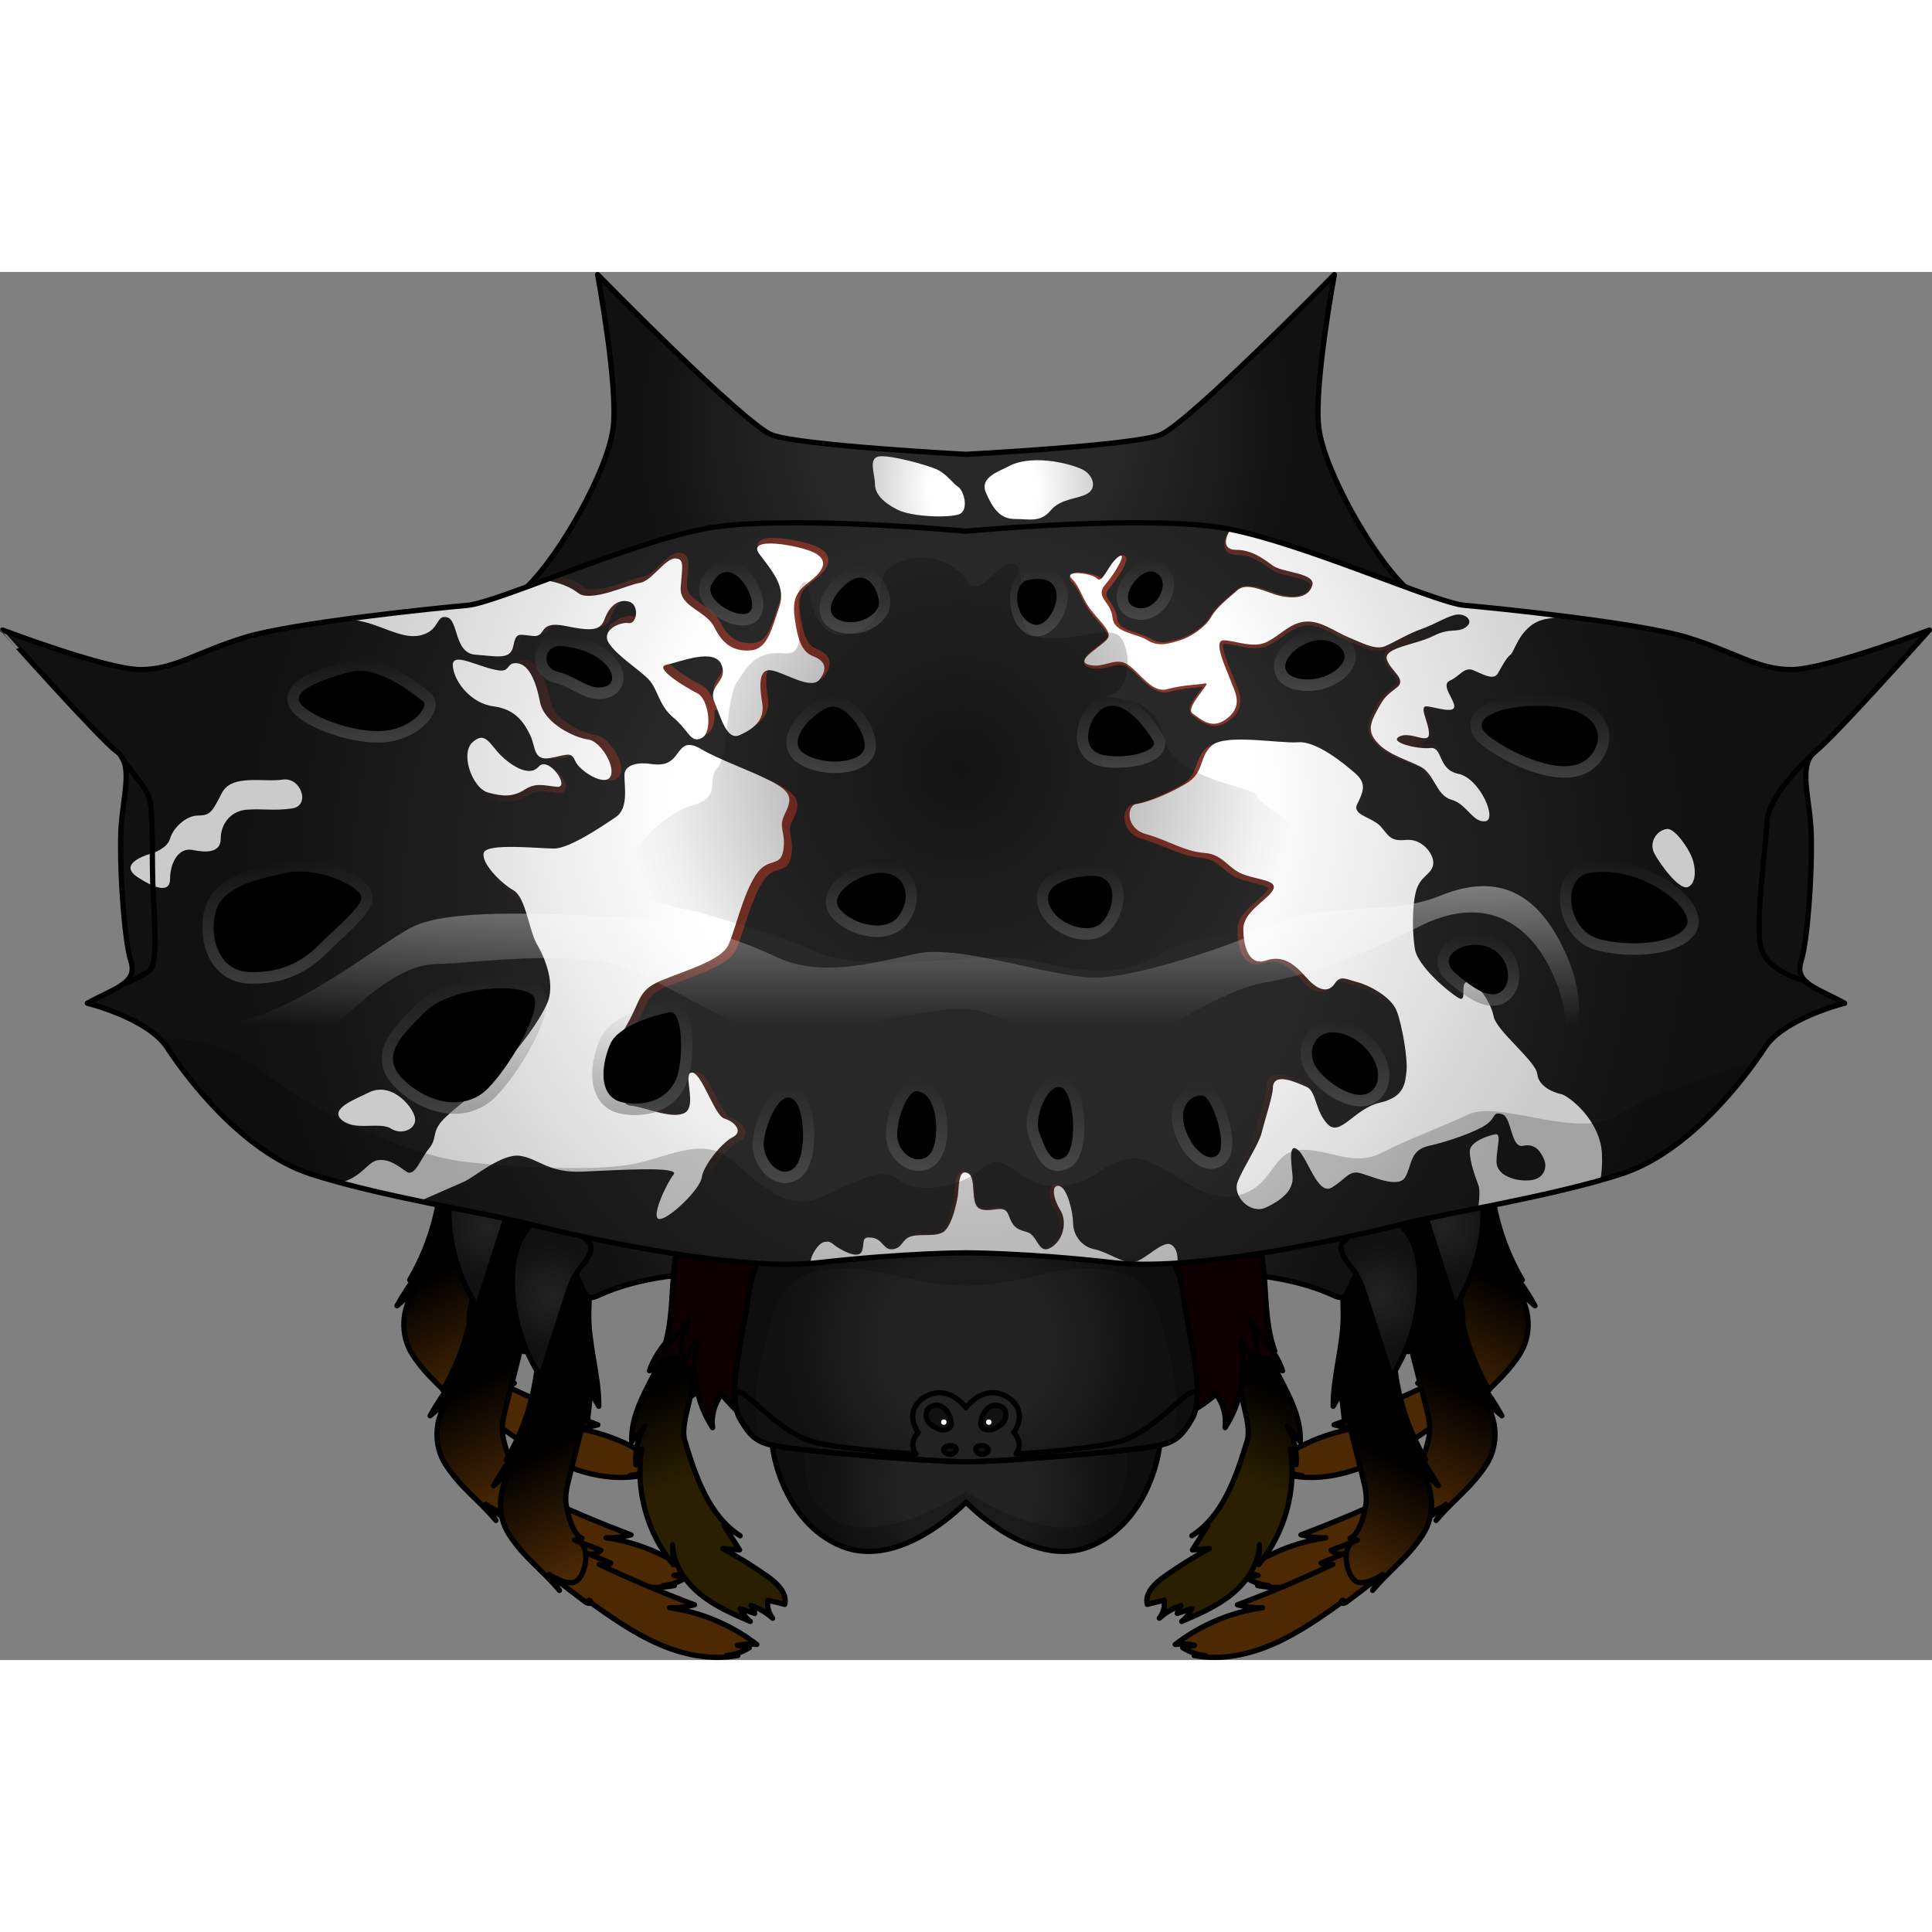 <?xml version="1.0" encoding="utf-8"?>
<!-- Created by: Science Figures, www.sciencefigures.org, Generator: Science Figures Editor -->
<!DOCTYPE svg PUBLIC "-//W3C//DTD SVG 1.1//EN" "http://www.w3.org/Graphics/SVG/1.1/DTD/svg11.dtd">
<svg version="1.1" id="Layer_1" xmlns="http://www.w3.org/2000/svg" xmlns:xlink="http://www.w3.org/1999/xlink" 
	 width="800px" height="800px" viewBox="0 0 366.59 263.384" enable-background="new 0 0 366.59 263.384"
	 xml:space="preserve">
<rect x="0" y="0" width="366.59" height="263.384" fill="#808080" stroke="none"/>
<g>
	<g>
		<g>
			<g>
				<g>
					
						<linearGradient id="SVGID_1_" gradientUnits="userSpaceOnUse" x1="-881.681" y1="755.651" x2="-856.714" y2="779.099" gradientTransform="matrix(0.944 0.33 -0.33 0.944 1171.16 -235.495)">
						<stop  offset="0" style="stop-color:#000000"/>
						<stop  offset="0.698" style="stop-color:#4C2903"/>
					</linearGradient>
					<path fill="url(#SVGID_1_)" stroke="#000000" stroke-linecap="round" stroke-linejoin="round" stroke-miterlimit="10" d="
						M95.289,181.096c-0.515-0.896-1.011-1.8-1.526-2.69c-0.213,1.857-0.416,3.72-0.633,5.581c-0.032-0.867-0.07-1.722-0.117-2.594
						c-1.107,4.382-2.209,8.774-3.316,13.154c-0.456,1.788-0.905,3.637-0.571,5.448c0.333,1.812,1.258,5.433,2.971,6.132
						c-0.473,0.119-0.937,0.242-1.402,0.349c1.666,0.649,3.331,1.3,4.986,1.942c-0.606,0.624-1.553,0.877-2.385,0.658
						c1.428,0.593,2.854,1.17,4.283,1.764c-0.586,0.526-1.523,0.638-2.219,0.24c5.921,2.817,11.961,5.378,18.09,7.677
						c-1.536,0.402-3.138,0.596-4.737,0.562c5.998,0.841,11.758,3.27,16.547,6.97c-1.225-0.174-2.467-0.116-3.671,0.163
						c0.754,0.148,1.51,0.295,2.264,0.445c-1.303,0.824-2.791,1.341-4.322,1.486c0.713,0.002,1.425,0.007,2.143-0.002
						c-5.08,0.979-10.396-0.139-15.128-2.225c-4.736-2.088-8.991-5.101-13.216-8.108c-0.05-0.393,0.675,0.075,0.383,0.322
						c-0.296,0.259-0.746,0.021-1.048-0.21c-2.256-1.72-4.498-3.43-6.754-5.146c0.636,1.002,1.271,2.006,1.902,3.009
						c-3.426-4.082-6.631-6.116-9.539-10.593c-2.373-3.646-2.15-8.782,0.494-12.219c-1.143,0.99-2.284,1.966-3.438,2.949
						c1.171-2.114,2.515-4.154,3.973-6.084c-0.515,0.394-1.05,0.796-1.564,1.19c3.403-5.776,5.48-12.327,6-18.999
						c0.475-5.974,0.158-11.734,2.159-17.498c0.997-2.859,2.594-8.639,5.516-4.199c2.428,3.721,2.053,8.652,1.968,12.826
						C93.274,169.403,95.325,175.136,95.289,181.096z"/>
					<path fill="none" stroke="#000000" stroke-linecap="round" stroke-linejoin="round" stroke-miterlimit="10" d="M85.909,213.015
						c0,0,3.366,2.312,5.083,1.279c1.717-1.032,2.771-6.061,0.607-7.465"/>
				</g>
				<radialGradient id="SVGID_2_" cx="119.425" cy="145.667" r="27.573" gradientUnits="userSpaceOnUse">
					<stop  offset="0" style="stop-color:#222222"/>
					<stop  offset="0.833" style="stop-color:#111111"/>
				</radialGradient>
				<path fill="url(#SVGID_2_)" stroke="#000000" stroke-linecap="round" stroke-linejoin="round" stroke-miterlimit="10" d="
					M126.994,131.866c-8.629-2.082-17.745-0.693-25.889,2.676c-2.495,1.033-16.11,9.778-17.764,11.528
					c4.728,3.323,6.573,7.869,9.071,13.085c0.218,0.458,0.457,0.961,0.932,1.182c0.59,0.28,1.271-0.016,1.859-0.281
					c12.412-5.704,29.737-4.666,43.299-3.072c2.07,0.237,4.21,0.506,6.177-0.145c1.478-0.488,2.735-1.464,3.944-2.439
					c2.425-1.935,4.833-4.062,6.104-6.9c1.27-2.823,1.08-6.544-1.242-8.598c-2.273-2.025-7.416-3.369-10.431-4.241
					C137.958,133.169,132.239,133.123,126.994,131.866z"/>
				<radialGradient id="SVGID_3_" cx="86.345" cy="160.2" r="12.043" gradientUnits="userSpaceOnUse">
					<stop  offset="0" style="stop-color:#222222"/>
					<stop  offset="0.833" style="stop-color:#111111"/>
				</radialGradient>
				<path fill="url(#SVGID_3_)" stroke="#000000" stroke-linecap="round" stroke-linejoin="round" stroke-miterlimit="10" d="
					M80.531,149.339c-1.331,2.562-1.691,5.521-1.647,8.41c0.077,6.267,1.976,12.499,5.384,17.761
					c1.66-5.172,3.331-10.331,4.991-15.504c0.44-1.376,0.903-2.775,1.67-4.005c0.835-1.333,2.056-2.439,2.633-3.907
					c0.867-2.224-0.758-2.202-1.671-3.815C88.795,142.825,83.026,144.528,80.531,149.339z"/>
			</g>
			<g>
				<g>
					
						<linearGradient id="SVGID_4_" gradientUnits="userSpaceOnUse" x1="-868.863" y1="773.285" x2="-843.895" y2="796.733" gradientTransform="matrix(0.944 0.33 -0.33 0.944 1171.16 -235.495)">
						<stop  offset="0" style="stop-color:#000000"/>
						<stop  offset="0.698" style="stop-color:#4C2903"/>
					</linearGradient>
					<path fill="url(#SVGID_4_)" stroke="#000000" stroke-linecap="round" stroke-linejoin="round" stroke-miterlimit="10" d="
						M101.578,201.969c-0.515-0.896-1.011-1.8-1.526-2.69c-0.213,1.857-0.416,3.72-0.633,5.581c-0.032-0.867-0.07-1.723-0.117-2.594
						c-1.107,4.382-2.209,8.774-3.316,13.154c-0.455,1.788-0.905,3.637-0.571,5.448c0.334,1.812,1.259,5.433,2.971,6.132
						c-0.473,0.119-0.937,0.242-1.402,0.349c1.666,0.649,3.331,1.3,4.986,1.942c-0.606,0.624-1.553,0.877-2.385,0.658
						c1.428,0.593,2.855,1.17,4.284,1.764c-0.587,0.526-1.524,0.638-2.22,0.24c5.921,2.817,11.961,5.378,18.09,7.677
						c-1.536,0.402-3.137,0.596-4.737,0.562c5.998,0.841,11.758,3.27,16.547,6.97c-1.225-0.174-2.467-0.116-3.671,0.163
						c0.755,0.148,1.51,0.295,2.265,0.445c-1.304,0.824-2.792,1.341-4.323,1.486c0.713,0.002,1.425,0.007,2.143-0.002
						c-5.08,0.979-10.396-0.139-15.128-2.225c-4.736-2.088-8.991-5.101-13.216-8.108c-0.05-0.393,0.676,0.075,0.383,0.322
						c-0.296,0.259-0.745,0.021-1.048-0.21c-2.256-1.72-4.498-3.43-6.754-5.146c0.636,1.002,1.271,2.006,1.902,3.009
						c-3.426-4.082-6.631-6.116-9.538-10.593c-2.374-3.646-2.151-8.782,0.493-12.219c-1.143,0.99-2.284,1.965-3.438,2.949
						c1.172-2.114,2.515-4.154,3.973-6.084c-0.515,0.394-1.05,0.796-1.564,1.19c3.403-5.776,5.48-12.327,6-18.999
						c0.475-5.975,0.158-11.734,2.159-17.498c0.997-2.859,2.594-8.639,5.516-4.199c2.428,3.721,2.053,8.652,1.969,12.826
						C99.563,190.276,101.614,196.009,101.578,201.969z"/>
					<path fill="none" stroke="#000000" stroke-linecap="round" stroke-linejoin="round" stroke-miterlimit="10" d="M92.198,233.888
						c0,0,3.366,2.312,5.083,1.279c1.718-1.032,2.771-6.061,0.607-7.465"/>
				</g>
				<radialGradient id="SVGID_5_" cx="125.714" cy="166.54" r="27.573" gradientUnits="userSpaceOnUse">
					<stop  offset="0" style="stop-color:#222222"/>
					<stop  offset="0.833" style="stop-color:#111111"/>
				</radialGradient>
				<path fill="url(#SVGID_5_)" stroke="#000000" stroke-linecap="round" stroke-linejoin="round" stroke-miterlimit="10" d="
					M133.283,152.739c-8.629-2.082-17.745-0.693-25.888,2.676c-2.496,1.033-16.111,9.778-17.765,11.528
					c4.728,3.323,6.573,7.869,9.071,13.085c0.219,0.458,0.457,0.961,0.932,1.181c0.59,0.281,1.271-0.015,1.86-0.28
					c12.411-5.704,29.736-4.667,43.298-3.072c2.07,0.237,4.21,0.506,6.177-0.145c1.478-0.488,2.735-1.464,3.944-2.439
					c2.425-1.936,4.834-4.062,6.104-6.9c1.27-2.823,1.08-6.544-1.242-8.598c-2.273-2.025-7.416-3.369-10.431-4.241
					C144.247,154.042,138.529,153.996,133.283,152.739z"/>
				<radialGradient id="SVGID_6_" cx="92.634" cy="181.073" r="12.043" gradientUnits="userSpaceOnUse">
					<stop  offset="0" style="stop-color:#222222"/>
					<stop  offset="0.833" style="stop-color:#111111"/>
				</radialGradient>
				<path fill="url(#SVGID_6_)" stroke="#000000" stroke-linecap="round" stroke-linejoin="round" stroke-miterlimit="10" d="
					M86.82,170.212c-1.331,2.562-1.691,5.521-1.646,8.41c0.078,6.267,1.975,12.499,5.384,17.761
					c1.659-5.172,3.33-10.331,4.99-15.504c0.44-1.376,0.903-2.775,1.671-4.005c0.835-1.333,2.055-2.439,2.632-3.907
					c0.867-2.224-0.758-2.202-1.67-3.816C95.085,163.698,89.315,165.401,86.82,170.212z"/>
			</g>
			<g>
				<g>
					
						<linearGradient id="SVGID_7_" gradientUnits="userSpaceOnUse" x1="-853.119" y1="781.845" x2="-828.152" y2="805.292" gradientTransform="matrix(0.944 0.33 -0.33 0.944 1171.16 -235.495)">
						<stop  offset="0" style="stop-color:#000000"/>
						<stop  offset="0.698" style="stop-color:#4C2903"/>
					</linearGradient>
					<path fill="url(#SVGID_7_)" stroke="#000000" stroke-linecap="round" stroke-linejoin="round" stroke-miterlimit="10" d="
						M113.621,215.239c-0.515-0.896-1.011-1.799-1.526-2.689c-0.214,1.857-0.416,3.721-0.633,5.581
						c-0.032-0.867-0.07-1.722-0.118-2.593c-1.107,4.38-2.208,8.773-3.315,13.152c-0.457,1.789-0.905,3.637-0.571,5.45
						c0.334,1.812,1.258,5.431,2.97,6.13c-0.473,0.119-0.936,0.243-1.401,0.351c1.665,0.647,3.33,1.298,4.986,1.941
						c-0.607,0.624-1.553,0.877-2.385,0.657c1.428,0.594,2.855,1.172,4.282,1.764c-0.585,0.526-1.523,0.637-2.218,0.241
						c5.92,2.817,11.96,5.378,18.09,7.677c-1.536,0.402-3.138,0.595-4.737,0.562c5.998,0.84,11.758,3.269,16.547,6.97
						c-1.226-0.174-2.468-0.116-3.672,0.164c0.755,0.147,1.51,0.293,2.266,0.444c-1.304,0.823-2.793,1.34-4.323,1.486
						c0.712,0.002,1.425,0.007,2.142-0.003c-5.079,0.98-10.396-0.139-15.128-2.223c-4.737-2.088-8.991-5.102-13.216-8.109
						c-0.049-0.393,0.676,0.074,0.384,0.322c-0.297,0.259-0.746,0.021-1.049-0.211c-2.256-1.719-4.498-3.43-6.754-5.146
						c0.636,1.004,1.271,2.008,1.903,3.01c-3.427-4.082-6.633-6.115-9.539-10.592c-2.373-3.646-2.15-8.783,0.494-12.219
						c-1.144,0.989-2.284,1.965-3.438,2.948c1.171-2.114,2.514-4.153,3.972-6.084c-0.516,0.395-1.049,0.796-1.564,1.192
						c3.404-5.777,5.48-12.327,6.001-19c0.475-5.975,0.157-11.734,2.159-17.498c0.997-2.86,2.594-8.639,5.516-4.2
						c2.427,3.722,2.053,8.652,1.969,12.827C111.605,203.548,113.656,209.28,113.621,215.239z"/>
					<path fill="none" stroke="#000000" stroke-linecap="round" stroke-linejoin="round" stroke-miterlimit="10" d="M104.24,247.157
						c0,0,3.367,2.313,5.084,1.281c1.718-1.032,2.771-6.062,0.606-7.465"/>
				</g>
				<radialGradient id="SVGID_8_" cx="137.756" cy="179.811" r="27.573" gradientUnits="userSpaceOnUse">
					<stop  offset="0" style="stop-color:#222222"/>
					<stop  offset="0.833" style="stop-color:#111111"/>
				</radialGradient>
				<path fill="url(#SVGID_8_)" stroke="#000000" stroke-linecap="round" stroke-linejoin="round" stroke-miterlimit="10" d="
					M145.326,166.011c-8.629-2.083-17.745-0.693-25.888,2.676c-2.496,1.033-16.112,9.778-17.766,11.529
					c4.727,3.322,6.574,7.869,9.071,13.083c0.22,0.458,0.457,0.963,0.932,1.182c0.591,0.282,1.271-0.015,1.861-0.28
					c12.411-5.704,29.735-4.667,43.298-3.072c2.069,0.237,4.21,0.505,6.177-0.146c1.477-0.489,2.734-1.464,3.943-2.438
					c2.425-1.936,4.833-4.062,6.104-6.9c1.271-2.823,1.08-6.545-1.242-8.598c-2.274-2.025-7.415-3.369-10.431-4.242
					C156.289,167.312,150.572,167.267,145.326,166.011z"/>
				<radialGradient id="SVGID_9_" cx="104.676" cy="194.345" r="12.043" gradientUnits="userSpaceOnUse">
					<stop  offset="0" style="stop-color:#222222"/>
					<stop  offset="0.833" style="stop-color:#111111"/>
				</radialGradient>
				<path fill="url(#SVGID_9_)" stroke="#000000" stroke-linecap="round" stroke-linejoin="round" stroke-miterlimit="10" d="
					M98.862,183.482c-1.332,2.562-1.691,5.521-1.646,8.411c0.078,6.266,1.976,12.499,5.384,17.761
					c1.66-5.171,3.33-10.332,4.99-15.503c0.44-1.377,0.904-2.776,1.671-4.007c0.834-1.332,2.055-2.438,2.632-3.907
					c0.868-2.223-0.758-2.202-1.671-3.814C107.127,176.969,101.357,178.673,98.862,183.482z"/>
			</g>
			<g>
				<path fill="#0E0000" stroke="#000000" stroke-linecap="round" stroke-linejoin="round" stroke-miterlimit="10" d="
					M126.404,203.055c-1.339,1.64-2.515,3.433-3.168,5.431c0.969-0.461,1.942-0.899,2.911-1.359
					c0.245-0.112,0.537-0.228,0.774-0.106c0.211,0.108,0.299,0.342,0.376,0.559c0.838,2.406,1.668,4.794,2.51,7.202
					c-0.387-1.082,8.403-5.453,9.303-6.234c2.205-1.916,3.758-4.87,3.17-7.874C140.61,191.946,129.469,199.309,126.404,203.055z"/>
				<linearGradient id="SVGID_10_" gradientUnits="userSpaceOnUse" x1="122.603" y1="212.779" x2="139.678" y2="251.543">
					<stop  offset="0" style="stop-color:#000000"/>
					<stop  offset="0.432" style="stop-color:#2A1F00"/>
				</linearGradient>
				<path fill="url(#SVGID_10_)" stroke="#000000" stroke-linecap="round" stroke-linejoin="round" stroke-miterlimit="10" d="
					M122.408,218.94c-1.355,2.196-1.971,4.82-1.757,7.39c0.365-0.993,0.751-1.996,1.115-2.991c-1.251,7.717,0.999,15.933,6,21.935
					c-0.055-1.258-0.106-2.53-0.16-3.786c0.132,3.65,2.34,6.98,5.162,9.317c2.825,2.336,6.233,3.804,9.597,5.259
					c-0.82-0.662-1.484-1.502-1.937-2.449c0.923,0.306,1.856,0.618,2.781,0.925c-0.085-0.546-0.328-1.075-0.702-1.511
					c1.516,0.526,2.917,1.354,4.105,2.43c-0.762-0.952-1.097-2.218-0.904-3.432c1.063,0.265,2.125,0.53,3.187,0.796
					c0.519-2.098-1.397-3.961-3.146-5.213c-2.756-1.966-5.638-3.759-8.617-5.369c1.067,0.078,2.129,0.171,3.198,0.249
					c-0.982-1.549-1.952-3.094-2.938-4.631c1.014,0.653,2.03,1.293,3.044,1.945c-5.951-3.842-8.422-11.186-10.477-17.968
					c-1.43-4.689,4.669-13.164-1.261-15.434c-0.947-0.364-2.077-0.698-2.899-0.124c-0.424,0.301-0.678,0.785-0.903,1.266
					c-2.234,4.599-5.235,9.152-5.036,14.455C120.56,220.91,121.75,220.014,122.408,218.94z"/>
			</g>
		</g>
		<g>
			<g>
				<g>
					
						<linearGradient id="SVGID_11_" gradientUnits="userSpaceOnUse" x1="1356.463" y1="-25.719" x2="1381.43" y2="-2.272" gradientTransform="matrix(-0.944 0.33 0.33 0.944 1566.001 -235.495)">
						<stop  offset="0" style="stop-color:#000000"/>
						<stop  offset="0.698" style="stop-color:#4C2903"/>
					</linearGradient>
					<path fill="url(#SVGID_11_)" stroke="#000000" stroke-linecap="round" stroke-linejoin="round" stroke-miterlimit="10" d="
						M271.301,181.096c0.515-0.896,1.011-1.8,1.526-2.69c0.215,1.857,0.416,3.72,0.633,5.581c0.032-0.867,0.07-1.722,0.117-2.594
						c1.107,4.382,2.209,8.774,3.316,13.154c0.456,1.788,0.905,3.637,0.571,5.448c-0.333,1.812-1.258,5.433-2.971,6.132
						c0.473,0.119,0.937,0.242,1.402,0.349c-1.666,0.649-3.331,1.3-4.986,1.942c0.606,0.624,1.553,0.877,2.385,0.658
						c-1.428,0.593-2.854,1.17-4.282,1.764c0.585,0.526,1.523,0.638,2.218,0.24c-5.921,2.817-11.961,5.378-18.09,7.677
						c1.536,0.402,3.138,0.596,4.737,0.562c-5.998,0.841-11.758,3.27-16.547,6.97c1.225-0.174,2.467-0.116,3.671,0.163
						c-0.754,0.148-1.51,0.295-2.264,0.445c1.303,0.824,2.791,1.341,4.322,1.486c-0.713,0.002-1.425,0.007-2.143-0.002
						c5.08,0.979,10.396-0.139,15.128-2.225c4.736-2.088,8.991-5.101,13.216-8.108c0.05-0.393-0.675,0.075-0.383,0.322
						c0.296,0.259,0.746,0.021,1.05-0.21c2.254-1.72,4.496-3.43,6.752-5.146c-0.636,1.002-1.271,2.006-1.902,3.009
						c3.426-4.082,6.631-6.116,9.539-10.593c2.373-3.646,2.15-8.782-0.494-12.219c1.143,0.99,2.284,1.966,3.438,2.949
						c-1.171-2.114-2.514-4.154-3.973-6.084c0.515,0.394,1.05,0.796,1.564,1.19c-3.403-5.776-5.48-12.327-6-18.999
						c-0.475-5.974-0.158-11.734-2.159-17.498c-0.997-2.859-2.594-8.639-5.516-4.199c-2.427,3.721-2.053,8.652-1.968,12.826
						C273.315,169.403,271.265,175.136,271.301,181.096z"/>
					<path fill="none" stroke="#000000" stroke-linecap="round" stroke-linejoin="round" stroke-miterlimit="10" d="
						M280.681,213.015c0,0-3.366,2.312-5.083,1.279c-1.717-1.032-2.771-6.061-0.607-7.465"/>
				</g>
				
					<radialGradient id="SVGID_12_" cx="2489.995" cy="145.667" r="27.572" gradientTransform="matrix(-1 0 0 1 2737.16 0)" gradientUnits="userSpaceOnUse">
					<stop  offset="0" style="stop-color:#222222"/>
					<stop  offset="0.833" style="stop-color:#111111"/>
				</radialGradient>
				<path fill="url(#SVGID_12_)" stroke="#000000" stroke-linecap="round" stroke-linejoin="round" stroke-miterlimit="10" d="
					M239.596,131.866c8.629-2.082,17.745-0.693,25.889,2.676c2.495,1.033,16.11,9.778,17.764,11.528
					c-4.728,3.323-6.573,7.869-9.07,13.085c-0.219,0.458-0.458,0.961-0.933,1.182c-0.59,0.28-1.271-0.016-1.859-0.281
					c-12.412-5.704-29.737-4.666-43.299-3.072c-2.07,0.237-4.21,0.506-6.177-0.145c-1.478-0.488-2.735-1.464-3.944-2.439
					c-2.425-1.935-4.833-4.062-6.104-6.9c-1.27-2.823-1.079-6.544,1.242-8.598c2.273-2.025,7.416-3.369,10.431-4.241
					C228.632,133.169,234.351,133.123,239.596,131.866z"/>
				
					<radialGradient id="SVGID_13_" cx="2456.914" cy="160.2" r="12.043" gradientTransform="matrix(-1 0 0 1 2737.16 0)" gradientUnits="userSpaceOnUse">
					<stop  offset="0" style="stop-color:#222222"/>
					<stop  offset="0.833" style="stop-color:#111111"/>
				</radialGradient>
				<path fill="url(#SVGID_13_)" stroke="#000000" stroke-linecap="round" stroke-linejoin="round" stroke-miterlimit="10" d="
					M286.059,149.339c1.333,2.562,1.692,5.521,1.647,8.41c-0.077,6.267-1.976,12.499-5.384,17.761
					c-1.66-5.172-3.331-10.331-4.991-15.504c-0.439-1.376-0.903-2.775-1.67-4.005c-0.835-1.333-2.056-2.439-2.632-3.907
					c-0.868-2.224,0.757-2.202,1.67-3.815C277.795,142.825,283.563,144.528,286.059,149.339z"/>
			</g>
			<g>
				<g>
					
						<linearGradient id="SVGID_14_" gradientUnits="userSpaceOnUse" x1="1369.281" y1="-8.086" x2="1394.249" y2="15.361" gradientTransform="matrix(-0.944 0.33 0.33 0.944 1566.001 -235.495)">
						<stop  offset="0" style="stop-color:#000000"/>
						<stop  offset="0.698" style="stop-color:#4C2903"/>
					</linearGradient>
					<path fill="url(#SVGID_14_)" stroke="#000000" stroke-linecap="round" stroke-linejoin="round" stroke-miterlimit="10" d="
						M265.012,201.969c0.515-0.896,1.011-1.8,1.526-2.69c0.213,1.857,0.416,3.72,0.633,5.581c0.032-0.867,0.07-1.723,0.117-2.594
						c1.107,4.382,2.209,8.774,3.316,13.154c0.455,1.788,0.905,3.637,0.571,5.448c-0.334,1.812-1.259,5.433-2.971,6.132
						c0.473,0.119,0.937,0.242,1.402,0.349c-1.666,0.649-3.331,1.3-4.986,1.942c0.606,0.624,1.553,0.877,2.385,0.658
						c-1.428,0.593-2.855,1.17-4.284,1.764c0.587,0.526,1.524,0.638,2.22,0.24c-5.921,2.817-11.961,5.378-18.09,7.677
						c1.536,0.402,3.137,0.596,4.737,0.562c-5.998,0.841-11.758,3.27-16.547,6.97c1.225-0.174,2.467-0.116,3.671,0.163
						c-0.754,0.148-1.51,0.295-2.265,0.445c1.304,0.824,2.792,1.341,4.323,1.486c-0.713,0.002-1.425,0.007-2.143-0.002
						c5.08,0.979,10.396-0.139,15.128-2.225c4.736-2.088,8.991-5.101,13.216-8.108c0.05-0.393-0.675,0.075-0.383,0.322
						c0.296,0.259,0.745,0.021,1.048-0.21c2.256-1.72,4.498-3.43,6.754-5.146c-0.636,1.002-1.271,2.006-1.902,3.009
						c3.426-4.082,6.631-6.116,9.538-10.593c2.374-3.646,2.151-8.782-0.493-12.219c1.143,0.99,2.284,1.965,3.438,2.949
						c-1.172-2.114-2.515-4.154-3.973-6.084c0.515,0.394,1.05,0.796,1.564,1.19c-3.404-5.776-5.48-12.327-6-18.999
						c-0.475-5.975-0.158-11.734-2.159-17.498c-0.997-2.859-2.594-8.639-5.516-4.199c-2.428,3.721-2.053,8.652-1.969,12.826
						C267.026,190.276,264.976,196.009,265.012,201.969z"/>
					<path fill="none" stroke="#000000" stroke-linecap="round" stroke-linejoin="round" stroke-miterlimit="10" d="
						M274.392,233.888c0,0-3.366,2.312-5.083,1.279c-1.718-1.032-2.771-6.061-0.607-7.465"/>
				</g>
				
					<radialGradient id="SVGID_15_" cx="2496.284" cy="166.54" r="27.573" gradientTransform="matrix(-1 0 0 1 2737.16 0)" gradientUnits="userSpaceOnUse">
					<stop  offset="0" style="stop-color:#222222"/>
					<stop  offset="0.833" style="stop-color:#111111"/>
				</radialGradient>
				<path fill="url(#SVGID_15_)" stroke="#000000" stroke-linecap="round" stroke-linejoin="round" stroke-miterlimit="10" d="
					M233.307,152.739c8.629-2.082,17.745-0.693,25.888,2.676c2.496,1.033,16.111,9.778,17.765,11.528
					c-4.728,3.323-6.573,7.869-9.071,13.085c-0.219,0.458-0.457,0.961-0.932,1.181c-0.59,0.281-1.271-0.015-1.86-0.28
					c-12.411-5.704-29.736-4.667-43.298-3.072c-2.07,0.237-4.21,0.506-6.177-0.145c-1.478-0.488-2.735-1.464-3.944-2.439
					c-2.425-1.936-4.834-4.062-6.104-6.9c-1.27-2.823-1.08-6.544,1.242-8.598c2.273-2.025,7.416-3.369,10.431-4.241
					C222.343,154.042,228.061,153.996,233.307,152.739z"/>
				
					<radialGradient id="SVGID_16_" cx="2463.204" cy="181.073" r="12.043" gradientTransform="matrix(-1 0 0 1 2737.16 0)" gradientUnits="userSpaceOnUse">
					<stop  offset="0" style="stop-color:#222222"/>
					<stop  offset="0.833" style="stop-color:#111111"/>
				</radialGradient>
				<path fill="url(#SVGID_16_)" stroke="#000000" stroke-linecap="round" stroke-linejoin="round" stroke-miterlimit="10" d="
					M279.77,170.212c1.331,2.562,1.691,5.521,1.646,8.41c-0.078,6.267-1.975,12.499-5.383,17.761
					c-1.66-5.172-3.331-10.331-4.991-15.504c-0.44-1.376-0.903-2.775-1.671-4.005c-0.835-1.333-2.055-2.439-2.632-3.907
					c-0.867-2.224,0.758-2.202,1.67-3.816C271.506,163.698,277.274,165.401,279.77,170.212z"/>
			</g>
			<g>
				<g>
					
						<linearGradient id="SVGID_17_" gradientUnits="userSpaceOnUse" x1="1385.024" y1="0.475" x2="1409.992" y2="23.922" gradientTransform="matrix(-0.944 0.33 0.33 0.944 1566.001 -235.495)">
						<stop  offset="0" style="stop-color:#000000"/>
						<stop  offset="0.698" style="stop-color:#4C2903"/>
					</linearGradient>
					<path fill="url(#SVGID_17_)" stroke="#000000" stroke-linecap="round" stroke-linejoin="round" stroke-miterlimit="10" d="
						M252.969,215.239c0.516-0.896,1.011-1.799,1.526-2.689c0.214,1.857,0.417,3.721,0.633,5.581
						c0.033-0.867,0.07-1.722,0.118-2.593c1.107,4.38,2.208,8.773,3.315,13.152c0.457,1.789,0.906,3.637,0.571,5.45
						c-0.334,1.812-1.259,5.431-2.97,6.13c0.473,0.119,0.936,0.243,1.401,0.351c-1.665,0.647-3.33,1.298-4.986,1.941
						c0.607,0.624,1.553,0.877,2.385,0.657c-1.428,0.594-2.855,1.172-4.282,1.764c0.585,0.526,1.523,0.637,2.218,0.241
						c-5.92,2.817-11.96,5.378-18.09,7.677c1.536,0.402,3.138,0.595,4.737,0.562c-5.998,0.84-11.758,3.269-16.546,6.97
						c1.225-0.174,2.467-0.116,3.671,0.164c-0.755,0.147-1.51,0.293-2.266,0.444c1.304,0.823,2.793,1.34,4.323,1.486
						c-0.712,0.002-1.425,0.007-2.142-0.003c5.079,0.98,10.396-0.139,15.128-2.223c4.737-2.088,8.991-5.102,13.216-8.109
						c0.05-0.393-0.676,0.074-0.384,0.322c0.297,0.259,0.745,0.021,1.049-0.211c2.256-1.719,4.498-3.43,6.754-5.146
						c-0.636,1.004-1.271,2.008-1.903,3.01c3.427-4.082,6.633-6.115,9.539-10.592c2.373-3.646,2.15-8.783-0.494-12.219
						c1.144,0.989,2.284,1.965,3.439,2.948c-1.172-2.114-2.515-4.153-3.973-6.084c0.516,0.395,1.049,0.796,1.564,1.192
						c-3.404-5.777-5.48-12.327-6.001-19c-0.475-5.975-0.157-11.734-2.159-17.498c-0.997-2.86-2.594-8.639-5.516-4.2
						c-2.427,3.722-2.053,8.652-1.969,12.827C254.984,203.548,252.934,209.28,252.969,215.239z"/>
					<path fill="none" stroke="#000000" stroke-linecap="round" stroke-linejoin="round" stroke-miterlimit="10" d="M262.35,247.157
						c0,0-3.367,2.313-5.084,1.281c-1.716-1.032-2.771-6.062-0.606-7.465"/>
				</g>
				
					<radialGradient id="SVGID_18_" cx="2508.326" cy="179.811" r="27.573" gradientTransform="matrix(-1 0 0 1 2737.16 0)" gradientUnits="userSpaceOnUse">
					<stop  offset="0" style="stop-color:#222222"/>
					<stop  offset="0.833" style="stop-color:#111111"/>
				</radialGradient>
				<path fill="url(#SVGID_18_)" stroke="#000000" stroke-linecap="round" stroke-linejoin="round" stroke-miterlimit="10" d="
					M221.264,166.011c8.629-2.083,17.745-0.693,25.888,2.676c2.496,1.033,16.112,9.778,17.766,11.529
					c-4.727,3.322-6.574,7.869-9.071,13.083c-0.22,0.458-0.457,0.963-0.932,1.182c-0.591,0.282-1.271-0.015-1.861-0.28
					c-12.411-5.704-29.735-4.667-43.298-3.072c-2.069,0.237-4.21,0.505-6.177-0.146c-1.477-0.489-2.734-1.464-3.943-2.438
					c-2.425-1.936-4.833-4.062-6.104-6.9c-1.271-2.823-1.08-6.545,1.242-8.598c2.274-2.025,7.415-3.369,10.431-4.242
					C210.301,167.312,216.019,167.267,221.264,166.011z"/>
				
					<radialGradient id="SVGID_19_" cx="2475.246" cy="194.345" r="12.043" gradientTransform="matrix(-1 0 0 1 2737.16 0)" gradientUnits="userSpaceOnUse">
					<stop  offset="0" style="stop-color:#222222"/>
					<stop  offset="0.833" style="stop-color:#111111"/>
				</radialGradient>
				<path fill="url(#SVGID_19_)" stroke="#000000" stroke-linecap="round" stroke-linejoin="round" stroke-miterlimit="10" d="
					M267.728,183.482c1.331,2.562,1.691,5.521,1.646,8.411c-0.078,6.266-1.976,12.499-5.384,17.761
					c-1.66-5.171-3.33-10.332-4.99-15.503c-0.44-1.377-0.904-2.776-1.671-4.007c-0.834-1.332-2.055-2.438-2.632-3.907
					c-0.868-2.223,0.758-2.202,1.671-3.814C259.463,176.969,265.232,178.673,267.728,183.482z"/>
			</g>
			<g>
				<path fill="#0E0000" stroke="#000000" stroke-linecap="round" stroke-linejoin="round" stroke-miterlimit="10" d="
					M240.186,203.055c1.339,1.64,2.515,3.433,3.168,5.431c-0.969-0.461-1.942-0.899-2.911-1.359
					c-0.245-0.112-0.537-0.228-0.774-0.106c-0.211,0.108-0.299,0.342-0.376,0.559c-0.838,2.406-1.668,4.794-2.51,7.202
					c0.387-1.082-8.403-5.453-9.303-6.234c-2.205-1.916-3.758-4.87-3.17-7.874C225.979,191.946,237.121,199.309,240.186,203.055z"/>
				
					<linearGradient id="SVGID_20_" gradientUnits="userSpaceOnUse" x1="2493.175" y1="212.78" x2="2510.249" y2="251.543" gradientTransform="matrix(-1 0 0 1 2737.16 0)">
					<stop  offset="0" style="stop-color:#000000"/>
					<stop  offset="0.432" style="stop-color:#2A1F00"/>
				</linearGradient>
				<path fill="url(#SVGID_20_)" stroke="#000000" stroke-linecap="round" stroke-linejoin="round" stroke-miterlimit="10" d="
					M244.182,218.94c1.355,2.196,1.971,4.82,1.757,7.39c-0.365-0.993-0.75-1.996-1.115-2.991c1.252,7.717-0.999,15.933-6,21.935
					c0.055-1.258,0.106-2.53,0.161-3.786c-0.133,3.65-2.341,6.98-5.163,9.317c-2.825,2.336-6.233,3.804-9.597,5.259
					c0.82-0.662,1.484-1.502,1.937-2.449c-0.923,0.306-1.856,0.618-2.781,0.925c0.085-0.546,0.328-1.075,0.702-1.511
					c-1.516,0.526-2.917,1.354-4.105,2.43c0.762-0.952,1.097-2.218,0.904-3.432c-1.063,0.265-2.125,0.53-3.188,0.796
					c-0.518-2.098,1.398-3.961,3.147-5.213c2.756-1.966,5.638-3.759,8.617-5.369c-1.067,0.078-2.129,0.171-3.198,0.249
					c0.982-1.549,1.952-3.094,2.938-4.631c-1.014,0.653-2.029,1.293-3.044,1.945c5.951-3.842,8.422-11.186,10.477-17.968
					c1.43-4.689-4.669-13.164,1.261-15.434c0.947-0.364,2.077-0.698,2.899-0.124c0.424,0.301,0.678,0.785,0.903,1.266
					c2.234,4.599,5.235,9.152,5.036,14.455C246.03,220.91,244.841,220.014,244.182,218.94z"/>
			</g>
		</g>
	</g>
	<path fill="#0E0000" stroke="#000000" stroke-linecap="round" stroke-linejoin="round" stroke-miterlimit="10" d="M230.751,212.942
		c1.367,1.794,1.99,4.114,1.701,6.343c3.178-4.877,4.226-11.025,2.842-16.652c1.459,1.557,2.448,3.562,2.782,5.656
		c0.774-3.126,0.35-6.523-1.156-9.38c1.657,1.945,3.299,3.89,4.956,5.834c-2.965-8.154-0.472-17.819-4.848-25.329
		c1.276,1.78,2.537,3.547,3.814,5.327c-0.244-3.95-1.581-7.841-3.831-11.131c1.14,1.645,4.439,3.231,6.004,4.771
		c-1.064-4.009-2.965-7.78-4.027-11.834c-0.837-3.156-1.932-5.654-4.18-8.124c-7.356-8.062-18.435-9.89-28.923-10.293
		c-5.247-0.485-44.104,0-44.104,0c-10.488,0.403-21.566,2.23-28.924,10.293c-2.248,2.47-3.343,4.968-4.18,8.124
		c-1.062,4.054-2.963,7.825-4.027,11.834c1.565-1.54,4.864-3.127,6.005-4.771c-2.251,3.29-3.587,7.181-3.832,11.131
		c1.277-1.78,2.538-3.547,3.814-5.327c-4.376,7.51-1.883,17.175-4.847,25.329c1.656-1.944,3.298-3.889,4.955-5.834
		c-1.506,2.856-1.931,6.254-1.155,9.38c0.334-2.095,1.322-4.1,2.781-5.656c-1.382,5.627-0.335,11.775,2.842,16.652
		c-0.289-2.229,0.334-4.549,1.701-6.343c0,0,5.771,7.367,11.118,8.216s21.214-6.96,27.079-7.979
		c5.864-1.019,30.012,0.17,34.84,2.887C214.781,218.782,221.541,220.686,230.751,212.942z"/>
	<g>
		<radialGradient id="SVGID_21_" cx="183.295" cy="230.466" r="27.495" gradientUnits="userSpaceOnUse">
			<stop  offset="0.454" style="stop-color:#222222"/>
			<stop  offset="1" style="stop-color:#111111"/>
		</radialGradient>
		<path fill="url(#SVGID_21_)" d="M220.054,219.279l-20.66-1.12l-16.099,4.278l-16.099-4.278l-20.66,1.12
			c-0.791,3.459,1.963,18.067,13.262,22.548c11.297,4.481,23.497-8.412,23.497-8.412s12.2,12.894,23.498,8.412
			C218.091,237.347,220.845,222.738,220.054,219.279z"/>
		<path opacity="0.2" d="M220.054,219.279l-20.66-1.12l-0.506,0.134l14.349,0.779c0.646,2.816,2.926,14.714-6.276,18.365
			c-9.201,3.649-23.665-6.029-23.665-6.029s-14.464,9.679-23.665,6.029c-9.202-3.651-6.922-15.549-6.276-18.365l14.349-0.779
			l-0.506-0.134l-20.66,1.12c-0.791,3.459,1.963,18.067,13.262,22.548c11.297,4.481,23.497-8.412,23.497-8.412
			s12.2,12.894,23.498,8.412C218.091,237.347,220.845,222.738,220.054,219.279z"/>
		<path fill="none" stroke="#000000" stroke-linecap="round" stroke-linejoin="round" stroke-miterlimit="10" d="M220.054,219.279
			l-20.66-1.12l-16.099,4.278l-16.099-4.278l-20.66,1.12c-0.791,3.459,1.963,18.067,13.262,22.548
			c11.297,4.481,23.497-8.412,23.497-8.412s12.2,12.894,23.498,8.412C218.091,237.347,220.845,222.738,220.054,219.279z"/>
		<radialGradient id="SVGID_22_" cx="183.295" cy="203.402" r="34.834" gradientUnits="userSpaceOnUse">
			<stop  offset="0.454" style="stop-color:#222222"/>
			<stop  offset="1" style="stop-color:#111111"/>
		</radialGradient>
		<path fill="url(#SVGID_22_)" d="M224.602,194.521c-1.077-8.083-4.13-8.8-4.13-8.8c-6.465-5.21-37.177-4.671-37.177-4.671
			s-30.712-0.539-37.177,4.671c0,0-3.053,0.717-4.13,8.8c-1.078,8.083-4.132,18.498-1.616,22.988c2.514,4.49,4.13,4.85,8.799,5.568
			c4.669,0.716,26.94,2.693,34.124,2.693s29.455-1.978,34.124-2.693c4.669-0.719,6.285-1.078,8.799-5.568
			C228.733,213.019,225.68,202.604,224.602,194.521z"/>
		<radialGradient id="SVGID_23_" cx="183.294" cy="219.126" r="31.383" gradientUnits="userSpaceOnUse">
			<stop  offset="0.454" style="stop-color:#222222"/>
			<stop  offset="1" style="stop-color:#111111"/>
		</radialGradient>
		<path fill="url(#SVGID_23_)" d="M225.183,213.114c-3.194,2.396-7.81,7.72-13.577,9.052c-5.769,1.329-18.812,2.128-18.812,2.128
			s1.597-1.952-0.443-4.082c0,0,2.206-2.787,0.266-5.411c-1.508-2.042-5.672-3.829-9.321,0.696
			c-3.649-4.525-7.813-2.738-9.321-0.696c-1.94,2.624,0.266,5.411,0.266,5.411c-2.04,2.13-0.443,4.082-0.443,4.082
			s-13.043-0.799-18.812-2.128c-5.768-1.332-10.382-6.656-13.577-9.052c-0.862-0.646-1.511-0.745-1.995-0.527
			c0.004,1.975,0.265,3.68,0.96,4.922c2.514,4.49,4.13,4.85,8.799,5.568c4.669,0.716,26.94,2.693,34.124,2.693
			s29.455-1.978,34.124-2.693c4.669-0.719,6.285-1.078,8.799-5.568c0.696-1.242,0.956-2.947,0.959-4.922
			C226.694,212.369,226.045,212.468,225.183,213.114z"/>
		<path opacity="0.2" d="M226.218,217.509c2.516-4.49-0.538-14.905-1.616-22.988c-1.077-8.083-4.13-8.8-4.13-8.8
			c-6.465-5.21-37.177-4.671-37.177-4.671s-30.712-0.539-37.177,4.671c0,0-3.053,0.717-4.13,8.8
			c-1.078,8.083-4.132,18.498-1.616,22.988c1.326,2.37,2.407,3.586,3.816,4.314c-0.012-0.034-2.113-6.135,0.468-16.236
			c2.586-10.132,3.017-15.091,12.395-16.275c9.376-1.186,15.628,3.018,26.244,3.018s16.868-4.203,26.244-3.018
			c9.378,1.185,9.809,6.144,12.396,16.275c2.58,10.102,0.479,16.202,0.467,16.236C223.811,221.095,224.892,219.879,226.218,217.509z
			"/>
		<path fill="#111111" stroke="#000000" stroke-linecap="round" stroke-linejoin="round" stroke-miterlimit="10" d="
			M176.256,215.551c-0.63,0.442-0.878,2.24,0.437,3.214s2.63,1.314,3.555,0.486C181.174,218.425,179.3,213.404,176.256,215.551z"/>
		<path fill="#111111" stroke="#000000" stroke-linecap="round" stroke-linejoin="round" stroke-miterlimit="10" d="
			M180.102,222.709c-0.983,0.062-1.655,1.124-0.243,1.585C181.271,224.756,182.438,222.563,180.102,222.709z"/>
		<path fill="none" stroke="#000000" stroke-linecap="round" stroke-linejoin="round" stroke-miterlimit="10" d="M225.183,213.114
			c-3.194,2.396-7.81,7.72-13.577,9.052c-5.769,1.329-18.812,2.128-18.812,2.128s1.597-1.952-0.443-4.082
			c0,0,2.206-2.787,0.266-5.411c-1.508-2.042-5.672-3.829-9.321,0.696c-3.649-4.525-7.813-2.738-9.321-0.696
			c-1.94,2.624,0.266,5.411,0.266,5.411c-2.04,2.13-0.443,4.082-0.443,4.082s-13.043-0.799-18.812-2.128
			c-5.768-1.332-10.382-6.656-13.577-9.052c-0.862-0.646-1.511-0.745-1.995-0.527c0.004,1.975,0.265,3.68,0.96,4.922
			c2.514,4.49,4.13,4.85,8.799,5.568c4.669,0.716,26.94,2.693,34.124,2.693s29.455-1.978,34.124-2.693
			c4.669-0.719,6.285-1.078,8.799-5.568c0.696-1.242,0.956-2.947,0.959-4.922C226.694,212.369,226.045,212.468,225.183,213.114z"/>
		<path fill="#111111" stroke="#000000" stroke-linecap="round" stroke-linejoin="round" stroke-miterlimit="10" d="
			M190.334,215.551c0.63,0.442,0.878,2.24-0.437,3.214s-2.63,1.314-3.555,0.486C185.416,218.425,187.292,213.404,190.334,215.551z"
			/>
		<path fill="#111111" stroke="#000000" stroke-linecap="round" stroke-linejoin="round" stroke-miterlimit="10" d="
			M186.488,222.709c0.983,0.062,1.655,1.124,0.243,1.585C185.319,224.756,184.151,222.563,186.488,222.709z"/>
		<path fill="none" stroke="#000000" stroke-linecap="round" stroke-linejoin="round" stroke-miterlimit="10" d="M224.602,194.521
			c-1.077-8.083-4.13-8.8-4.13-8.8c-6.465-5.21-37.177-4.671-37.177-4.671s-30.712-0.539-37.177,4.671c0,0-3.053,0.717-4.13,8.8
			c-1.078,8.083-4.132,18.498-1.616,22.988c2.514,4.49,4.13,4.85,8.799,5.568c4.669,0.716,26.94,2.693,34.124,2.693
			s29.455-1.978,34.124-2.693c4.669-0.719,6.285-1.078,8.799-5.568C228.733,213.019,225.68,202.604,224.602,194.521z"/>
		<circle fill="#FFFFFF" cx="179.083" cy="218.241" r="0.516"/>
		<circle fill="#FFFFFF" cx="187.621" cy="218.241" r="0.516"/>
	</g>
	<g>
		<g>
			
				<radialGradient id="SVGID_24_" cx="163.289" cy="30.121" r="63.682" gradientTransform="matrix(0.98 0 0 1 23.354 0)" gradientUnits="userSpaceOnUse">
				<stop  offset="0.454" style="stop-color:#282828"/>
				<stop  offset="1" style="stop-color:#111111"/>
			</radialGradient>
			<path fill="url(#SVGID_24_)" d="M250.243,29.592c-0.982-8.026,2.948-29.092,2.948-29.092s-27.838,28.423-33.079,30.429
				c-5.239,2.006-36.817,3.679-36.817,3.679s-31.578-1.673-36.817-3.679C141.236,28.923,113.398,0.5,113.398,0.5
				s3.933,21.065,2.948,29.092c-0.983,8.024-10.113,24.188-16.357,30.15l83.306-10.549l83.306,10.549
				C260.356,53.779,251.227,37.616,250.243,29.592z"/>
			
				<radialGradient id="SVGID_25_" cx="166.508" cy="41.312" r="23.263" gradientTransform="matrix(0.98 0 0 1 23.354 0)" gradientUnits="userSpaceOnUse">
				<stop  offset="0.454" style="stop-color:#FFFFFF"/>
				<stop  offset="1" style="stop-color:#CBCBCB"/>
			</radialGradient>
			<path fill="url(#SVGID_25_)" d="M181.809,40.782c1.097,0.67,2.106,4.477,0.175,5.193c-1.929,0.717-8.947,0.537-11.753-0.896
				c-2.809-1.432-4.211-3.043-4.211-4.834c0-1.792-1.226-4.657,0.528-5.194c1.751-0.538,9.646,1.611,11.402,2.507
				C179.704,38.453,180.932,40.245,181.809,40.782z"/>
			
				<radialGradient id="SVGID_26_" cx="166.506" cy="41.31" r="23.264" gradientTransform="matrix(0.98 0 0 1 23.354 0)" gradientUnits="userSpaceOnUse">
				<stop  offset="0.454" style="stop-color:#FFFFFF"/>
				<stop  offset="1" style="stop-color:#CBCBCB"/>
			</radialGradient>
			<path fill="url(#SVGID_26_)" d="M191.46,36.841c-2.032,1.074-5.616,2.148-4.389,5.015c1.229,2.866,2.633,5.016,5.439,5.016
				c2.808,0,4.91,0.718,6.842-1.612c1.929-2.328,5.262-2.148,7.016-3.223c1.758-1.076,1.055-3.225-0.523-4.3
				C204.266,36.661,196.195,34.335,191.46,36.841z"/>
			<path fill="none" stroke="#000000" stroke-linecap="round" stroke-linejoin="round" stroke-miterlimit="10" d="M250.243,29.592
				c-0.982-8.026,2.948-29.092,2.948-29.092s-27.838,28.423-33.079,30.429c-5.239,2.006-36.817,3.679-36.817,3.679
				s-31.578-1.673-36.817-3.679C141.236,28.923,113.398,0.5,113.398,0.5s3.933,21.065,2.948,29.092
				c-0.983,8.024-10.113,24.188-16.357,30.15l83.306-10.549l83.306,10.549C260.356,53.779,251.227,37.616,250.243,29.592z"/>
		</g>
		
			<radialGradient id="SVGID_27_" cx="163.289" cy="117.938" r="141.026" gradientTransform="matrix(0.98 0 0 1 23.354 0)" gradientUnits="userSpaceOnUse">
			<stop  offset="0.454" style="stop-color:#282828"/>
			<stop  offset="1" style="stop-color:#111111"/>
		</radialGradient>
		<path fill="url(#SVGID_27_)" d="M341.749,130.782c1.378-4.219,2.295-19.693,1.838-25.788c-0.46-6.098-2.297-11.724,0.917-14.067
			c3.215-2.347,21.586-22.978,21.586-22.978s-19.749,7.503-26.178,7.503c-6.432,0-10.564-3.282-19.751-6.096
			c-9.184-2.814-36.742-5.627-42.253-6.096s-30.313-11.723-45.011-14.537c-14.696-2.812-49.603,0.47-49.603,0.47
			s-34.906-3.281-49.603-0.47c-14.697,2.814-39.498,14.068-45.011,14.537c-5.511,0.469-33.069,3.281-42.253,6.096
			c-9.187,2.813-13.319,6.096-19.751,6.096c-6.429,0-26.178-7.503-26.178-7.503S18.871,88.58,22.086,90.927
			c3.214,2.344,1.379,7.97,0.919,14.067c-0.459,6.095,0.46,21.569,1.838,25.788c1.375,4.222-3.214,5.16-8.269,7.975
			c0,0,11.482,2.812,15.157,8.439c3.675,5.627,14.236,19.693,27.098,23.915c12.859,4.22,33.528,7.503,40.876,9.378
			c7.35,1.875,39.038,9.377,55.573,7.502c16.534-1.876,28.017-1.876,28.017-1.876s11.482,0,28.018,1.876
			c16.534,1.875,48.223-5.627,55.572-7.502c7.351-1.875,28.017-5.158,40.876-9.378c12.861-4.222,23.423-18.288,27.098-23.915
			c3.675-5.628,15.157-8.439,15.157-8.439C344.961,135.942,340.372,135.004,341.749,130.782z"/>
		<g>
			
				<radialGradient id="SVGID_28_" cx="176.389" cy="117.203" r="94.6" gradientTransform="matrix(0.991 0 0 1.007 9.438 -23.869)" gradientUnits="userSpaceOnUse">
				<stop  offset="0.454" style="stop-color:#8C3629"/>
				<stop  offset="1" style="stop-color:#8C3629;stop-opacity:0"/>
			</radialGradient>
			<path fill="url(#SVGID_28_)" d="M126.06,180.398c-0.431,0-0.78-0.22-0.957-0.603c-0.582-1.249,0.908-4.99,2.625-7.74l0.453-0.728
				l-0.847-0.107c-0.828-0.105-2.057-0.159-3.649-0.159c-2.901,0-6.471,0.168-9.624,0.316c-0.975,0.047-1.896,0.089-2.719,0.123
				c-0.313,0.014-0.614,0.02-0.907,0.02c-3.648,0-5.777-0.973-7.655-1.828c-1.149-0.525-2.134-0.977-3.331-1.163
				c-0.166-0.025-0.338-0.038-0.515-0.038c-2.292,0-5.47,2.076-7.573,3.448c-1.018,0.663-1.788,1.167-2.346,1.407l-1.451,0.628
				c-1.723,0.746-4.456,1.932-7.022,3.036l-0.154,0.064l-0.159-0.035c-6.187-1.272-10.988-2.378-15.118-3.479l-1.932-0.514
				l1.934-0.51c2.307-0.609,3.576-1.749,4.594-2.664c0.87-0.78,1.617-1.45,2.69-1.584c0.213-0.026,0.418-0.039,0.62-0.039
				c1.79,0,3.243,1.003,4.525,1.889l0.785,0.539l0.254-0.079c0.385-0.122,0.746-0.583,1.688-2.148
				c0.456-0.757,0.914-1.518,1.441-2.136c0.686-0.808,0.819-1.424,0.972-2.135c0.176-0.828,0.378-1.767,1.447-2.993
				c0.857-0.99,2.443-2.275,4.275-3.765c2.309-1.875,4.918-3.992,6.99-6.224c4.021-4.335,7.293-8.817,8.748-11.994
				c1.429-3.109-0.104-7.631-1.852-10.558c-0.66-1.111-1.123-2.692-1.613-4.366c-0.684-2.329-1.458-4.969-2.744-5.687
				c-2.382-1.334-6.527-5.338-5.878-7.619c0.298-1.052,2.01-1.5,5.725-1.5c1.76,0,3.721,0.104,5.296,0.188
				c1.133,0.061,2.221,0.119,2.885,0.119c1.876,0,5.638-1.911,11.5-5.842c1.718-1.152,1.561-3.835,1.431-5.992
				c-0.029-0.511-0.06-0.981-0.06-1.387c0-1.735,1.546-2.771,4.13-2.771c0.433,0,0.881,0.031,1.296,0.091
				c0.614,0.089,1.073,0.128,1.491,0.128c1.251,0,2.106-0.386,2.856-1.292c0.168-0.205,0.326-0.411,0.477-0.61
				c0.698-0.911,1.358-1.776,2.635-1.776c0.733,0,1.574,0.292,2.646,0.921c1.725,1.014,4.164,2.028,6.749,3.103
				c2.192,0.913,4.403,1.833,6.354,2.813c2.246,1.129,3.357,2.09,3.718,3.211c0.375,1.174-0.142,2.371-0.803,3.701
				c-0.66,1.332-0.532,2.003-0.335,3.022c0.167,0.853,0.368,1.907,0.117,3.561c-0.325,2.122-1.386,2.454-2.412,2.774
				c-0.959,0.295-1.954,0.604-3.026,2.284c-1.512,2.364-2.587,5.684-3.533,8.612c-0.526,1.623-1.022,3.156-1.521,4.263
				c-1.136,2.513-5.581,4.162-9.884,5.758c-1.145,0.424-2.261,0.838-3.257,1.252c-2.952,1.222-3.468,2.354-4.491,4.611
				c-0.458,1.009-1.026,2.263-1.961,3.802c-2.203,3.627-2.252,9.999-0.823,12.855c0.251,0.504,0.668,1.116,1.224,1.169
				c1.043,0.094,2.295,0.436,3.624,0.796c1.729,0.476,3.482,0.955,4.903,0.955c0.678,0,1.225-0.114,1.625-0.34
				c0.917-0.511,0.791-2.185,0.553-4.155c-0.168-1.404-0.302-2.514,0.216-3.101c0.201-0.231,0.495-0.358,0.824-0.358
				c1.298,0,2.398,2.153,3.678,4.647c1.238,2.416,1.976,3.69,2.57,3.975c1.413,0.414,2.887,1.477,2.999,2.695
				c0.049,0.52-0.13,1.26-1.239,1.818c-2.069,1.04-5.373,5.244-5.611,7.141C134.322,174.516,128.24,180.398,126.06,180.398z"/>
			
				<radialGradient id="SVGID_29_" cx="162.788" cy="94.714" r="94.599" gradientTransform="matrix(0.98 0 0 1 23.354 0)" gradientUnits="userSpaceOnUse">
				<stop  offset="0.454" style="stop-color:#8C3629"/>
				<stop  offset="1" style="stop-color:#8C3629;stop-opacity:0"/>
			</radialGradient>
			<path fill="url(#SVGID_29_)" d="M96.345,100.5c-0.967,0-2.035-0.175-3.458-0.565c-1.962-0.541-3.526-3.138-4.055-5.423
				c-0.488-2.112-0.148-3.88,0.933-4.852c0.726-0.653,1.386-0.97,2.016-0.97c1.103,0,1.871,0.926,2.759,2
				c0.362,0.437,0.771,0.931,1.237,1.402c1.328,1.341,3.457,2.784,4.993,2.784c0.585,0,1.042-0.202,1.401-0.618
				c0.363-0.419,0.815-0.631,1.346-0.631c1.813,0,3.859,2.667,3.859,4.087c0,0.347-0.106,0.631-0.312,0.843
				c-0.221,0.22-0.521,0.332-0.895,0.332c-0.068,0-0.141-0.004-0.214-0.01c-0.488-0.051-0.934-0.109-1.347-0.164
				c-0.658-0.087-1.279-0.17-1.848-0.17c-0.929,0-1.696,0.236-2.572,0.791C98.934,100.13,97.711,100.5,96.345,100.5z"/>
			
				<radialGradient id="SVGID_30_" cx="163.302" cy="93.66" r="94.56" gradientTransform="matrix(0.98 0 0 1 23.354 0)" gradientUnits="userSpaceOnUse">
				<stop  offset="0.454" style="stop-color:#8C3629"/>
				<stop  offset="1" style="stop-color:#8C3629;stop-opacity:0"/>
			</radialGradient>
			<path fill="url(#SVGID_30_)" d="M115.927,96.459c-2.062,0-5.232-2.269-5.906-3.864c-0.16-0.373-0.309-0.613-0.465-0.733
				l-0.145-0.114h-0.154c-0.004-0.002-0.057-0.009-0.14-0.009c-0.333,0-0.159-0.042-0.783,0.102c-0.526,0.12-1.77,0.403-2.521,0.53
				c-0.305,0.051-0.588,0.077-0.841,0.077c-1.884,0-2.38-1.271-2.834-2.932c-0.155-0.577-0.316-1.171-0.585-1.715
				c-1.083-2.191-2.569-4.574-6.489-5.068c-4.421-0.56-7.838-4.65-8.138-7.972c-0.052-0.565,0.068-1.012,0.35-1.326
				c0.281-0.311,0.693-0.463,1.255-0.463c0.939,0,2.206,0.426,3.671,0.918c1.381,0.468,2.797,0.947,4.051,1.105
				c0.126,0.014,0.228,0.021,0.326,0.021c0.495,0,0.645-0.157,0.935-0.51c0.306-0.37,0.729-0.882,1.731-0.882
				c0.135,0,0.287,0.01,0.45,0.03c2.19,0.276,3.724,2.779,4.688,7.648c0.747,3.768,6.336,6.293,8.556,6.543
				c1.646,0.186,3.316,2.1,4.172,3.802c0.475,0.94,1.164,2.704,0.462,3.944C117.168,96.308,116.455,96.459,115.927,96.459z"/>
			
				<radialGradient id="SVGID_31_" cx="162.713" cy="93.659" r="92.58" gradientTransform="matrix(0.98 0 0 1 23.354 0)" gradientUnits="userSpaceOnUse">
				<stop  offset="0.454" style="stop-color:#8C3629"/>
				<stop  offset="1" style="stop-color:#8C3629;stop-opacity:0"/>
			</radialGradient>
			<path fill="url(#SVGID_31_)" d="M154.921,71.5c-1.7-0.644-2.542-2.488-3.113-6.805c-0.493-3.745,0.669-4.659,2.983-6.48
				c1.709-1.344,2.486-2.554,2.376-3.7c-0.09-0.904-0.739-1.668-1.934-2.272c-1.591-0.804-5.743-1.775-8.511-1.775
				c-1.028,0-2.446,0.104-2.885,1.008c-0.253,0.517-0.11,1.131,0.417,1.825l0.57,0.746c2.344,3.049,4.199,5.458,3.062,8.666
				c-0.194,0.55-0.377,1.107-0.558,1.656c-1.194,3.628-2.08,5.844-4.299,6.031c-0.243,0.02-0.486,0.029-0.719,0.029
				c-2.537,0-4.281-1.242-5.656-4.026c-0.736-1.483-2.144-2.443-3.389-3.294c-1.703-1.16-3.051-2.076-2.92-3.932
				c0.051-0.637,0.102-1.211,0.147-1.735c0.171-1.876,0.274-3.006-0.327-3.673c-0.315-0.35-0.759-0.511-1.397-0.511
				c-1.133,0-2.319,1.129-3.582,2.333c-1.299,1.236-2.282,2.12-3.105,2.223c-0.667,0.085-1.679,0.424-2.962,0.854
				c-2.089,0.698-4.685,1.567-6.586,1.567c-0.775,0-1.354-0.147-1.729-0.438c-1.229-0.968-2.979-1.729-5.012-2.204
				c-7.892,2.929-14.565,5.451-17.112,5.668c-2.692,0.229-10.641,1.018-19.142,2.092c0.701,0.269,0.537,0.76,1.325,0.989
				c0.98,0.28,1.956,0.647,2.944,1.016c1.969,0.739,3.831,1.438,5.682,1.438c0.721,0,1.381-0.104,2.016-0.319
				c1.773-0.597,2.441-1.66,2.932-2.438c0.245-0.387,0.438-0.671,0.702-0.779l0.101-0.039h0.102c0.108,0,0.234,0.018,0.379,0.055
				c0.513,0.13,0.807,0.811,1.312,2.395c0.621,1.961,1.396,4.401,4.078,4.581c0.647,0.045,1.261,0.103,1.872,0.161
				c0.922,0.088,1.721,0.163,2.441,0.163c1.443,0,2.975-0.279,3.385-2.353c0.115-0.589,0.217-0.929,0.287-1.125l-0.141-0.37
				l0.583-0.154c0.084-0.022,0.186-0.033,0.313-0.033c0.254,0,0.611,0.045,1.064,0.104c0.307,0.042,0.651,0.086,1.036,0.126
				c0.126,0.012,0.245,0.018,0.354,0.018c1.114,0,1.553-0.615,1.908-1.113c0.442-0.619,0.8-0.996,2.014-0.996
				c0.488,0,1.084,0.07,1.773,0.21c2.158,0.435,3.517,0.621,4.545,0.621c0.948,0,1.673-0.177,2.216-0.54l0.683-0.456l0.393-0.882
				c0.06-0.131,0.117-0.269,0.171-0.412c0.258-0.698,1.254-2.979,3.209-2.979c0.218,0,0.447,0.031,0.684,0.09
				c0.294,0.074,0.81,0.324,0.965,1.162c0.059,0.321,0.081,0.836-0.155,1.464l-0.149,0.435l-0.447-0.074
				c-0.142-0.024-0.3-0.036-0.468-0.036c-0.805,0-2.044,0.313-2.997,1.016l-0.795,0.583l-0.291,0.746
				c-0.286,0.723-0.176,1.5,0.321,2.251c1.04,1.579,3.029,3.136,4.783,4.508c0.99,0.773,2.015,1.575,2.701,2.268
				c0.72,0.728,1.136,1.632,1.624,2.703c0.665,1.452,1.414,3.101,3.183,4.562c1.014,0.836,1.676,1.652,2.264,2.375
				c0.764,0.94,1.422,1.753,2.434,1.753c0.361,0,0.742-0.104,1.164-0.316c0.989-0.501,1.537-1.795,1.537-3.645
				c0-0.286-0.016-0.576-0.045-0.871l1.039-0.253c0.923,2.353,1.896,4.465,3.631,4.465c0.315,0,0.643-0.075,0.974-0.222
				c1.56-0.702,5.217-2.348,4.538-6.459c-0.638-3.869-0.24-4.878,0.113-5.301c0.172-0.203,0.399-0.3,0.72-0.3
				c0.126,0,0.257,0.014,0.406,0.043c0.762,0.155,1.738,0.559,2.816,1.002c1.607,0.661,3.268,1.345,4.63,1.345
				c1.144,0,1.763-0.51,2.08-0.938c0.819-1.104,1.106-2.106,0.856-2.981C157.072,72.721,156.262,72.01,154.921,71.5z
				 M136.429,76.777c-0.486,0.686-1.038,1.463-1.036,2.534l0.003,1.836l-0.994-1.537c-0.345-0.533-0.735-0.911-1.159-1.125
				c-2.03-1.025-4.525-2.633-5.56-3.584l-0.743-0.681l0.973-0.25c0.348-0.089,0.725-0.196,1.136-0.312l0.197-0.056
				c1.622-0.46,3.643-1.031,5.265-1.031c2.016,0,2.396,0.926,2.524,1.23C137.558,75.073,137.146,75.761,136.429,76.777z"/>
			
				<radialGradient id="SVGID_32_" cx="162.786" cy="94.716" r="94.597" gradientTransform="matrix(0.98 0 0 1 23.354 0)" gradientUnits="userSpaceOnUse">
				<stop  offset="0.454" style="stop-color:#8C3629"/>
				<stop  offset="1" style="stop-color:#8C3629;stop-opacity:0"/>
			</radialGradient>
			<path fill="url(#SVGID_32_)" d="M216.742,188.832c-2.192,0-4.184-0.099-5.915-0.294c-16.2-1.818-27.643-1.841-27.756-1.841
				c-0.114,0-11.557,0.022-27.757,1.841c-0.485,0.053-0.983,0.099-1.493,0.138l-0.517,0.039l-0.04-0.522
				c-0.117-1.5,1.493-4.25,2.984-4.551c0.266-0.054,0.492-0.08,0.693-0.08c0.673,0,1.048,0.288,1.481,0.625
				c0.252,0.192,0.499,0.383,0.842,0.592c0.603,0.365,2.109,1.214,3.088,1.214c0.499,0,0.647-0.259,0.69-0.432v0.007
				c0.104-0.399,0.143-0.772,0.173-1.102c0.089-0.926,0.268-1.678,1.575-1.678c0.179,0,0.388,0.013,0.629,0.044
				c1.212,0.151,1.842,0.833,2.352,1.378c0.464,0.503,0.747,0.782,1.253,0.782c0.075,0,0.151-0.005,0.236-0.017
				c0.753-0.11,1.037-0.469,1.429-0.964c0.396-0.502,0.886-1.126,1.945-1.433c0.779-0.224,1.746-0.232,2.683-0.241
				c1.371-0.01,2.784-0.021,3.451-0.695c1.162-1.174,1.954-4.413,2.239-6.142c0.053-0.317,0.082-0.713,0.113-1.134
				c0.148-1.982,0.393-3.707,1.753-3.707c0.222,0,0.458,0.054,0.703,0.16c1.19,0.515,1.296,2.104,1.399,3.642
				c0.11,1.66,0.238,2.768,0.966,3.043c0.321,0.123,0.684,0.182,1.106,0.182c0.405,0,0.817-0.053,1.216-0.105
				c0.432-0.057,0.829-0.108,1.196-0.108c1.064,0,1.729,0.448,2.084,1.41c0.752,2.022,1.153,2.401,3.083,2.89
				c1.104,0.278,1.692,1.199,2.214,2.013c0.525,0.823,0.817,1.204,1.238,1.204c0.188,0,0.416-0.075,0.678-0.221
				c0.992-0.559,1.743-1.595,2.062-2.845c0.309-1.21,0.16-2.474-0.396-3.377c-0.795-1.283-1.747-3.606-1.119-4.754
				c0.222-0.403,0.606-0.624,1.084-0.624c0.091,0,0.189,0.008,0.291,0.025c2.284,0.385,3.087,6.252,3.087,7.481
				c0,1.387,0.966,3.78,3.557,4.306c1.182,0.236,2.33,0.766,3.443,1.275c1.283,0.594,2.484,1.146,3.496,1.146
				c0.107,0,0.212-0.004,0.315-0.02c0.775-0.098,1.885-0.869,2.955-1.614c1.32-0.918,2.566-1.784,3.632-1.784
				c0.344,0,0.651,0.091,0.918,0.27c1.058,0.711,1.539,2.173,1.294,3.909l-0.062,0.423l-0.42,0.027
				C220.697,188.758,218.628,188.832,216.742,188.832z"/>
			
				<radialGradient id="SVGID_33_" cx="162.787" cy="93.747" r="94.597" gradientTransform="matrix(0.98 0 0 1 23.354 0)" gradientUnits="userSpaceOnUse">
				<stop  offset="0.454" style="stop-color:#8C3629"/>
				<stop  offset="1" style="stop-color:#8C3629;stop-opacity:0"/>
			</radialGradient>
			<path fill="url(#SVGID_33_)" d="M238.194,177.585c-1.479,0-2.972-0.854-3.895-2.231c-0.784-1.171-0.979-2.486-0.533-3.607
				c0.491-1.243,1.388-2.853,2.18-4.272c0.994-1.792,2.024-3.646,2.304-4.764c0.174-0.709,0.462-1.705,0.772-2.772
				c0.7-2.409,1.331-4.634,1.331-5.401c0-1.445,0.789-2.24,2.224-2.24c1.458,0,3.328,0.818,4.562,1.359l0.294,0.129
				c1.143,0.495,1.579,1.751,2.083,3.207c0.473,1.359,0.957,2.756,2.059,3.867c0.409,0.416,0.742,0.463,0.956,0.463
				c0.797,0,1.796-0.768,2.953-1.659c1.438-1.104,3.214-2.468,5.411-2.962c4.112-0.923,4.354-3.013,4.585-5.035l0.049-0.408
				c0.256-2.092-0.782-8.355-1.823-10.984c-0.999-2.526-5.16-4.562-7.062-5.042c-0.415-0.103-0.787-0.218-1.129-0.323
				c-0.641-0.196-1.11-0.342-1.487-0.342c-0.355,0-0.673,0.122-1.064,0.715c-0.566,0.857-1.366,1.33-2.254,1.33
				c-1.18,0-2.48-0.787-3.863-2.34c-1.807-2.026-3.413-3.376-5.394-3.376c-0.558,0-1.126,0.101-1.74,0.308
				c-0.42,0.143-0.826,0.214-1.212,0.214c-2.291,0-3.715-2.53-3.715-6.604c0-2.319,2.044-4.087,3.688-5.507
				c0.809-0.7,1.572-1.361,1.915-1.93l0.294-0.483l-0.49-0.277c-0.448-0.251-1.336-0.476-2.361-0.722
				c-0.85-0.205-1.812-0.436-2.7-0.762c-1.284-0.471-2.207-1.255-3.022-1.945c-1.154-0.976-2.239-1.895-4.256-2.041
				c-2.31-0.167-4.366-1.01-6.544-1.904c-1.4-0.576-2.847-1.17-4.417-1.594c-2.578-0.692-3.631-2.683-3.533-4.348
				c0.072-1.238,0.771-2.166,1.738-2.305c1.795-0.259,5.492-1.607,9.09-3.686c1.895-1.093,2.351-2.387,2.834-3.757
				c0.413-1.171,0.843-2.382,2.133-3.428c0.963-0.777,2.818-1.154,5.674-1.154c1.915,0,4.051,0.161,5.933,0.305
				c1.548,0.117,3.01,0.228,4.074,0.228c0.281,0,0.54-0.009,0.767-0.025c0.119-0.011,0.236-0.014,0.357-0.014
				c3.67,0,8.837,4.219,10.889,6.032c2.425,2.144,1.436,4.141,0.387,6.256c-0.08,0.168-0.121,0.312-0.121,0.436v0.098l0.035,0.092
				c0.131,0.358,0.532,0.635,1.854,1.286c0.927,0.461,1.98,0.982,2.668,1.795l0.439,0.529c1.06,1.289,1.436,1.747,2.959,1.747
				c0.278,0,0.584-0.017,0.93-0.048c0.142-0.014,0.28-0.019,0.419-0.019c1.47,0,2.929,0.714,3.996,1.958
				c0.879,1.025,1.319,2.227,1.184,3.213c-0.154,1.077-0.822,1.717-1.468,2.334c-0.668,0.641-1.355,1.301-1.732,2.561
				c-0.777,2.618-0.758,7.668-0.249,10.742c0.431,2.609,4.942,6.687,7.264,8.29l0.839,0.579l0.006-1.027
				c0.002-0.377,0.013-0.812,0.114-1.178c0.174-0.608,0.601-0.957,1.174-0.957c0.072,0,0.151,0.004,0.232,0.017
				c2.134,0.308,4.646,4.021,5.204,6.845c0.22,1.1,1.823,2.843,4.062,5.185c2.424,2.531,4.019,4.284,4.159,5.57
				c0.219,1.991,2.675,3.007,4.09,3.293c1.646,0.332,7.833,5.262,8.102,11.739c0.075,1.789-0.032,3.456-0.321,4.953l-0.062,0.318
				l-0.308,0.088c-6.912,1.936-15.166,3.646-23.055,5.208l-0.725,0.143l0.108-0.738c0.396-2.684,0.198-3.739,0.046-4.13
				c-0.384-0.963-1.63-4.266-1.63-6.354c0-0.743,0.373-1.402,1.142-2.017l-0.538-0.933c-2.351,0.955-5.358,1.893-7.657,2.391
				c-2.306,0.5-2.728,1.813-3.265,3.475c-0.233,0.728-0.475,1.481-0.908,2.184c-0.454,0.73-1.296,1.119-2.438,1.119
				c-1.53,0-3.44-0.65-4.975-1.174c-0.66-0.225-1.205-0.411-1.631-0.519c-0.238-0.062-0.453-0.089-0.651-0.089
				c-0.741,0-1.252,0.422-2.095,1.121c-0.562,0.465-1.243,1.029-2.16,1.586c-0.346,0.207-0.701,0.313-1.059,0.313
				c-1.684,0-2.892-2.26-4.061-4.444c-0.455-0.85-0.923-1.727-1.354-2.321l-0.996-1.368l0.02,1.697
				c0.011,0.858,0.13,2.029,0.21,2.805l0.068,0.675c0.247,2.52-1.547,4.68-5.338,6.421
				C239.267,177.469,238.741,177.585,238.194,177.585z M282.908,162.561c0.291,0,0.54,0.109,0.719,0.319
				c0.435,0.502,0.307,1.428,0.132,2.709c-0.106,0.757-0.236,1.699-0.236,2.604c0,0.624,0.269,1.512,1.548,2.202
				c0.915,0.495,2.214,0.792,3.479,0.792c0.261,0,0.513-0.012,0.76-0.035c0.971-0.097,1.686-0.486,2.067-1.123
				c0.404-0.671,0.343-1.427,0.15-1.909c-0.649-1.642-1.53-2.44-2.688-2.44c-0.219,0-0.448,0.027-0.691,0.084
				c-0.137,0.029-0.275,0.046-0.406,0.046c-1.371,0-1.937-1.475-2.528-3.401c-0.526-1.721-0.811-2.305-1.204-2.51l-0.049-0.025
				l-0.053-0.014c-0.194-0.055-0.324-0.082-0.413-0.097l-0.352-0.059l-0.26,0.413c-0.26,0.404-0.611,0.948-1.433,1.543
				c-0.103,0.072-0.213,0.146-0.332,0.221l0.44,0.985c0.535-0.161,0.94-0.248,1.079-0.276
				C282.729,162.57,282.815,162.561,282.908,162.561z"/>
			
				<radialGradient id="SVGID_34_" cx="163.592" cy="92.793" r="94.595" gradientTransform="matrix(0.98 0 0 1 23.354 0)" gradientUnits="userSpaceOnUse">
				<stop  offset="0.454" style="stop-color:#8C3629"/>
				<stop  offset="1" style="stop-color:#8C3629;stop-opacity:0"/>
			</radialGradient>
			<path fill="url(#SVGID_34_)" d="M281.413,104.318c-1.341,0-2.266-0.938-3.244-1.933c-0.862-0.872-1.752-1.774-2.993-2.117
				c-1.758-0.484-2.633-1.954-3.479-3.376c-0.66-1.111-1.343-2.262-2.446-2.819c-0.777-0.393-1.584-0.73-2.437-1.089
				c-2.019-0.85-4.09-1.722-5.649-3.295c-2.437-2.463-1.683-4.366-0.351-6.784c1.389-2.527,1.715-2.831,3.852-4.452
				c0.426-0.321,0.475-0.556,0.475-0.704c0.018-0.321-0.2-0.684-1.022-1.664c-0.602-0.719-1.271-1.518-1.498-2.438
				c-0.096-0.388-0.072-0.722,0.072-1.025l0.432-0.912l-0.991,0.136c-0.173,0.024-0.348,0.034-0.528,0.034
				c-1.39,0-2.92-0.656-4.541-1.349l-0.161-0.069c-0.371-0.158-0.745-0.317-1.126-0.472c-0.803-0.324-1.61-0.747-2.391-1.156
				c-1.748-0.915-3.388-1.773-5.124-1.773c-0.153,0-0.307,0.007-0.461,0.021c-1.734,0.159-3.01,1.07-4.359,2.037
				c-0.805,0.574-1.628,1.164-2.606,1.658c-0.784,0.396-1.676,0.588-2.724,0.588c-1.177,0-2.367-0.243-3.417-0.459
				c-0.706-0.145-1.435-0.294-2.031-0.332l-0.574-0.038l0.002,0.585c0.002,0.97,0.792,3.01,1.566,4.875
				c0.214,0.519,0.404,0.983,0.541,1.354c0.104,0.278,0.219,0.56,0.336,0.843c0.766,1.846,1.809,4.371-1.023,6.713
				c-0.978,0.809-1.983,1.219-2.987,1.219c-1.489,0-2.651-0.842-3.678-1.584c-0.198-0.146-0.389-0.281-0.572-0.406
				c-0.279-0.188-0.461-0.473-0.515-0.808c-0.147-0.884,0.531-2.001,1.749-3.626l0.738-0.986l-1.22,0.115
				c-1.36,0.129-3.225,0.305-5.101,0.821c-0.312,0.086-0.63,0.13-0.945,0.13c-1.86,0-3.419-1.539-4.794-2.896
				c-0.748-0.737-1.417-1.393-2.104-1.856c-0.481-0.325-0.974-0.477-1.546-0.477c-0.59,0-1.207,0.159-1.861,0.327
				c-0.738,0.193-1.568,0.407-2.458,0.407c-0.485,0-0.943-0.062-1.4-0.188c-0.676-0.186-1.062-0.517-1.152-0.986
				c-0.187-0.994,1.126-1.991,2.646-3.146c1.081-0.818,1.662-1.293,1.848-1.614l0.051-0.09l0.015-0.103
				c0.075-0.486-0.327-1.094-1.861-2.828c-0.541-0.611-1.082-1.221-1.562-1.866c-0.744-1.004-1.215-1.965-1.632-2.813
				c-0.514-1.042-0.952-1.934-1.763-2.755c-0.516-0.519-0.497-0.939-0.389-1.202c0.29-0.709,1.418-0.709,1.789-0.709
				c1.168,0,2.899,0.325,3.806,0.931l0.417,0.276l0.307-0.396c0.215-0.277,0.488-0.706,0.698-1.035
				c0.62-0.978,1.297-2.043,2.18-2.682c0.45-0.322,0.691-0.363,0.851-0.363c0.276,0,0.506,0.148,0.614,0.395
				c0.415,0.933-1.57,3.989-3.163,5.839c-0.977,1.111-0.604,1.647,0.146,2.714c0.56,0.798,1.191,1.701,1.312,3.044
				c0.147,1.646,1.896,2.21,3.747,2.808c0.941,0.305,1.899,0.613,2.633,1.08c0.707,0.444,1.429,0.65,2.275,0.65
				c1,0,1.987-0.293,2.941-0.575l0.466-0.139c1.822-0.524,4.57-2.364,5.518-4.038c0.937-1.656,2.614-3.077,4.236-4.45
				c0.307-0.258,0.613-0.517,0.911-0.774c0.544-0.475,1.264-0.714,2.136-0.714c1.306,0,2.822,0.535,4.163,1.008
				c0.782,0.274,1.493,0.526,2.099,0.661c0.817,0.185,1.575,0.277,2.255,0.277c1.75-0.001,2.838-0.607,3.233-1.803l0.066-0.197
				l-0.084-0.194c-0.242-0.561-1.143-0.938-3.712-1.554c-1.403-0.337-2.729-0.654-3.497-1.209l-0.188-0.137
				c-1.853-1.337-3.755-2.711-6.4-2.711c-1.108,0-1.89-0.366-2.253-1.059c-0.461-0.876-0.192-2.181,0.738-3.579l0.193-0.29
				l0.337,0.068c8.222,1.649,19.479,5.788,28.525,9.111c7.087,2.605,13.203,4.854,15.52,5.049c2.924,0.246,10.387,0.99,18.188,1.953
				l0.02,1.174l-2.63,0.418c-3.499,0.56-4.989,3.597-5.789,5.229c-0.352,0.714-0.579,1.175-0.893,1.385
				c-0.498,0.335-1.037,1.24-1.746,2.482c-0.159,0.28-0.32,0.562-0.482,0.834c-0.35,0.588-0.888,0.889-1.592,0.889
				c-0.863,0-1.851-0.445-2.894-0.916l-0.66-0.295c-0.249-0.106-0.464-0.156-0.669-0.156c-0.563,0-1.047,0.385-1.658,0.873
				c-0.48,0.383-1.019,0.813-1.71,1.126l-0.439,0.043l0.029,0.523c0.023,0.374,0.287,0.95,0.709,1.759
				c0.386,0.738,0.745,1.434,0.745,2.041c0,0.356-0.153,1.185-1.588,1.185c-0.741,0-1.692-0.199-2.612-0.393l-0.848-0.173
				l-0.847-0.165l0.224,0.841c0.083,0.309,0.196,0.67,0.287,0.954c0.287,0.907,0.616,1.937,0.616,2.838
				c0,0.366-0.088,0.862-0.497,1.151l-1.523,1.077l1.971-0.089c1.169,0,1.658,0.876,2.181,2.019
				c0.517,1.145,1.106,2.438,3.014,2.823c3.306,0.669,6.347,5.741,6.234,8.306c-0.056,1.335-0.968,1.539-1.244,1.571
				C281.623,104.312,281.517,104.318,281.413,104.318z M276.638,65.744c-0.776,0-2.056,0.573-3.524,1.268l0.373,1.019
				c0.897-0.251,1.606-0.299,2.229-0.342c0.866-0.057,1.379-0.107,1.957-0.499c0.137-0.091,0.223-0.168,0.278-0.225l0.412-0.416
				l-0.443-0.383C277.686,65.962,277.224,65.744,276.638,65.744z"/>
		</g>
		<g>
			
				<radialGradient id="SVGID_35_" cx="162.781" cy="99.078" r="124.624" gradientTransform="matrix(0.98 0 0 1 23.354 0)" gradientUnits="userSpaceOnUse">
				<stop  offset="0.454" style="stop-color:#FFFFFF"/>
				<stop  offset="1" style="stop-color:#CBCBCB"/>
			</radialGradient>
			<path fill="url(#SVGID_35_)" d="M69.907,155.728c-2.457,1.255-7.473,2.997-5.071,5.177c2.402,2.18,7.206,0.272,9.342,1.635
				s5.071,0,4.536-2.18C78.182,158.179,74.178,153.548,69.907,155.728z"/>
			
				<radialGradient id="SVGID_36_" cx="162.785" cy="99.073" r="124.633" gradientTransform="matrix(0.98 0 0 1 23.354 0)" gradientUnits="userSpaceOnUse">
				<stop  offset="0.454" style="stop-color:#FFFFFF"/>
				<stop  offset="1" style="stop-color:#CBCBCB"/>
			</radialGradient>
			<path fill="url(#SVGID_36_)" d="M148.907,102.865c1.334-2.726,1.6-4.088-2.668-6.268c-4.271-2.18-9.876-4.087-13.079-5.995
				c-3.202-1.907-3.736-0.271-5.071,1.363c-1.334,1.635-2.936,1.635-4.803,1.362c-1.869-0.272-4.805,0-4.805,2.18
				c0,2.181,0.801,6.268-1.601,7.902c-2.403,1.635-8.809,5.995-11.745,5.995c-2.936,0-12.811-1.091-13.343,0.816
				c-0.534,1.908,3.201,5.723,5.604,7.085c2.403,1.362,2.938,7.629,4.538,10.354c1.602,2.725,3.471,7.63,1.867,11.172
				c-1.602,3.542-5.071,8.175-8.808,12.262c-3.735,4.088-9.341,7.902-11.207,10.082c-1.87,2.18-0.804,3.27-2.403,5.178
				c-1.601,1.906-2.67,5.449-4.271,4.359c-1.602-1.09-3.202-2.453-5.338-2.181c-2.088,0.267-2.909,3.134-7.187,4.28
				c4.737,1.281,9.982,2.455,15.026,3.51c3.521-1.537,7.353-3.226,8.439-3.702c1.869-0.817,7.208-5.449,10.676-4.905
				c3.47,0.545,5.339,3.271,11.745,2.998c6.405-0.272,18.683-1.09,17.347,0.545c-1.334,1.635-4.536,8.447-2.669,8.447
				c1.869,0,7.74-5.723,8.007-7.902c0.268-2.18,3.735-6.539,5.87-7.63c2.136-1.09,0.27-2.997-1.601-3.543
				c-1.866-0.544-4.27-8.72-6.138-8.72s1.066,6.268-1.334,7.631c-2.403,1.362-7.475-1.09-10.409-1.363
				c-2.936-0.271-3.737-10.082-0.802-14.986c2.937-4.904,2.136-6.812,6.675-8.72c4.536-1.907,11.474-3.814,12.809-6.812
				s2.67-9.265,5.071-13.079c2.403-3.814,4.804-1.362,5.339-4.905C149.175,106.136,147.571,105.59,148.907,102.865z"/>
			
				<radialGradient id="SVGID_37_" cx="162.787" cy="99.073" r="124.63" gradientTransform="matrix(0.98 0 0 1 23.354 0)" gradientUnits="userSpaceOnUse">
				<stop  offset="0.454" style="stop-color:#FFFFFF"/>
				<stop  offset="1" style="stop-color:#CBCBCB"/>
			</radialGradient>
			<path fill="url(#SVGID_37_)" d="M29.072,110.222c-3.735,1.091-5.871,2.726-2.936,4.633s6.14,3.27,6.14,0.272
				s1.602-5.995,4.27-5.45s5.338,0.545,5.338-2.18c0-2.726,1.869-5.178,4.805-5.449c2.935-0.272,5.337,0.271,8.807-0.272
				c3.47-0.545,1.602-5.995-1.867-5.45c-3.47,0.545-9.608-1.09-11.477,2.452s-2.134,4.36-4.538,4.36
				c-2.401,0-4.802,2.452-5.337,4.359C31.742,109.405,29.072,110.222,29.072,110.222z"/>
			
				<radialGradient id="SVGID_38_" cx="162.786" cy="99.073" r="124.629" gradientTransform="matrix(0.98 0 0 1 23.354 0)" gradientUnits="userSpaceOnUse">
				<stop  offset="0.454" style="stop-color:#FFFFFF"/>
				<stop  offset="1" style="stop-color:#CBCBCB"/>
			</radialGradient>
			<path fill="url(#SVGID_38_)" d="M94.994,91.692c-2.151-2.196-2.936-4.632-5.336-2.452c-2.403,2.181,0,8.72,2.935,9.537
				c2.936,0.817,4.804,0.817,6.939-0.544c2.134-1.363,3.47-0.817,6.139-0.545c2.669,0.271-1.602-5.996-3.471-3.814
				C100.334,96.052,96.596,93.328,94.994,91.692z"/>
			
				<radialGradient id="SVGID_39_" cx="162.783" cy="99.074" r="124.627" gradientTransform="matrix(0.98 0 0 1 23.354 0)" gradientUnits="userSpaceOnUse">
				<stop  offset="0.454" style="stop-color:#FFFFFF"/>
				<stop  offset="1" style="stop-color:#CBCBCB"/>
			</radialGradient>
			<path fill="url(#SVGID_39_)" d="M94.729,75.616c-3.792-0.484-9.075-3.814-8.808-0.817s3.469,7.085,7.739,7.63
				s5.872,3.27,6.939,5.449c1.066,2.18,0.534,4.905,3.736,4.359c3.204-0.545,4.004-1.362,4.804,0.546
				c0.802,1.907,5.605,4.905,6.672,2.997c1.069-1.906-1.866-6.812-4.27-7.085c-2.402-0.272-8.272-2.997-9.072-7.084
				c-0.804-4.087-2.136-7.085-4.271-7.358C96.063,73.981,96.864,75.89,94.729,75.616z"/>
			
				<radialGradient id="SVGID_40_" cx="162.786" cy="99.074" r="124.627" gradientTransform="matrix(0.98 0 0 1 23.354 0)" gradientUnits="userSpaceOnUse">
				<stop  offset="0.454" style="stop-color:#FFFFFF"/>
				<stop  offset="1" style="stop-color:#CBCBCB"/>
			</radialGradient>
			<path fill="url(#SVGID_40_)" d="M154.245,72.892c-2.135-0.816-2.936-3.27-3.47-7.357c-0.534-4.087,0.8-5.178,3.202-7.084
				c2.403-1.908,3.203-3.814,0.533-5.178c-2.668-1.361-13.077-3.27-10.407,0.272c2.668,3.543,5.071,6.268,3.736,10.083
				c-1.335,3.814-2.135,7.901-5.339,8.174c-3.201,0.273-5.337-1.091-6.938-4.359c-1.604-3.27-6.674-3.814-6.405-7.63
				c0.266-3.815,0.8-5.45-1.069-5.45c-1.866,0-4.536,4.36-6.672,4.633c-2.135,0.272-9.34,3.814-11.742,1.907
				c-1.386-1.1-3.585-2.002-6.26-2.426c-6.832,2.535-12.445,4.589-14.733,4.784c-3.062,0.26-12.934,1.246-22.677,2.552
				c1.441,0.214,2.791,0.489,3.902,0.812c3.736,1.091,7.206,3.27,10.41,2.181c3.201-1.09,2.4-3.814,4.536-3.271
				c2.135,0.545,1.335,6.812,5.337,7.085c4.004,0.272,6.674,1.091,7.206-1.635c0.534-2.726,1.068-2.18,3.737-1.908
				c2.668,0.273,0.801-2.997,6.138-1.906c5.34,1.089,6.674,0.817,7.474-1.362c0.802-2.18,2.402-3.816,4.537-3.271
				c2.135,0.545,1.601,4.359,0,4.087s-5.337,1.363-3.735,3.814c1.601,2.453,5.604,4.905,7.472,6.813
				c1.868,1.906,1.868,4.903,4.804,7.356c2.937,2.452,3.202,4.905,5.338,3.814c2.136-1.09,1.334-7.356-0.802-8.447
				c-2.134-1.089-8.54-4.904-5.87-5.449s9.075-3.27,10.407,0c1.335,3.27-2.667,3.814-1.332,7.085c1.332,3.27,2.4,7.357,4.802,6.267
				c2.404-1.09,4.806-2.724,4.271-5.994c-0.532-3.271-0.8-6.812,1.869-6.268c2.67,0.545,7.473,3.814,9.075,1.636
				C157.181,75.071,156.381,73.71,154.245,72.892z"/>
			
				<radialGradient id="SVGID_41_" cx="162.786" cy="99.066" r="124.642" gradientTransform="matrix(0.98 0 0 1 23.354 0)" gradientUnits="userSpaceOnUse">
				<stop  offset="0.454" style="stop-color:#FFFFFF"/>
				<stop  offset="1" style="stop-color:#CBCBCB"/>
			</radialGradient>
			<path fill="url(#SVGID_41_)" d="M222.301,184.61c-1.602-1.09-5.071,2.998-7.206,3.27c-2.135,0.273-4.803-1.907-7.473-2.451
				c-2.669-0.546-4.004-2.998-4.004-4.905s-1.066-6.812-2.668-7.085c-1.602-0.272-1.068,2.453,0.268,4.633
				c1.334,2.18,0.534,5.723-1.869,7.084c-2.402,1.362-2.402-2.452-4.536-2.998c-2.136-0.545-2.67-1.089-3.47-3.269
				c-0.802-2.18-3.202-0.272-5.338-1.091c-2.136-0.817-0.534-5.994-2.401-6.812c-1.869-0.817-1.603,2.726-1.869,4.36
				c-0.266,1.634-1.068,5.177-2.401,6.539c-1.334,1.362-4.539,0.545-6.405,1.091c-1.869,0.544-1.604,2.179-3.47,2.452
				c-1.869,0.271-1.869-1.908-4.004-2.181c-2.136-0.271-1.335,0.817-1.868,2.452c-0.533,1.636-3.203,0.272-4.537-0.545
				c-1.336-0.817-1.336-1.361-2.668-1.09c-1.15,0.234-2.691,2.69-2.586,4.064c0.506-0.039,1.002-0.085,1.483-0.139
				c16.534-1.876,28.017-1.876,28.017-1.876s11.482,0,28.018,1.876c3.472,0.395,7.62,0.37,12.065,0.075
				C223.567,186.7,223.297,185.287,222.301,184.61z"/>
			
				<radialGradient id="SVGID_42_" cx="162.786" cy="99.075" r="124.629" gradientTransform="matrix(0.98 0 0 1 23.354 0)" gradientUnits="userSpaceOnUse">
				<stop  offset="0.454" style="stop-color:#FFFFFF"/>
				<stop  offset="1" style="stop-color:#CBCBCB"/>
			</radialGradient>
			<path fill="url(#SVGID_42_)" d="M296.229,155.999c-1.333-0.271-4.271-1.362-4.537-3.814c-0.266-2.451-7.739-8.174-8.271-10.899
				c-0.535-2.725-2.938-6.268-4.806-6.539c-1.868-0.273,0,4.087-1.868,2.997c-1.867-1.09-7.74-5.994-8.273-9.265
				c-0.533-3.27-0.533-8.446,0.267-11.172c0.8-2.725,2.936-2.997,3.204-4.905c0.266-1.906-2.135-4.904-5.07-4.631
				c-2.938,0.271-3.205-0.546-4.806-2.453s-5.605-2.18-4.538-4.36c1.068-2.18,1.868-3.814-0.266-5.722
				c-2.136-1.907-7.473-6.267-10.943-5.995c-3.47,0.273-13.61-1.634-16.28,0.546s-1.335,5.177-5.07,7.356
				c-3.736,2.18-7.472,3.542-9.342,3.814c-1.866,0.273-2.135,4.633,1.87,5.723c4.002,1.091,7.205,3.271,10.941,3.542
				c3.735,0.273,4.536,2.998,7.472,4.088s6.674,1.09,5.605,2.997c-1.066,1.908-5.605,4.087-5.605,7.357s1.069,7.085,4.271,5.994
				c3.203-1.089,5.339,0.545,7.74,3.271c2.4,2.725,4.271,2.725,5.34,1.089c1.066-1.634,2.134-0.817,4.268-0.271
				c2.135,0.545,6.406,2.725,7.474,5.45c1.066,2.724,2.136,9.264,1.87,11.443c-0.27,2.18-0.27,4.905-5.073,5.995
				c-4.803,1.09-7.472,6.539-9.874,4.087c-2.403-2.452-2.135-6.268-4.004-7.085c-1.867-0.817-6.405-2.997-6.405,0.273
				c0,1.361-1.602,6.267-2.136,8.446s-3.47,6.541-4.536,9.265c-1.069,2.726,2.4,6.268,5.337,4.905
				c2.936-1.363,5.339-3.27,5.071-5.995c-0.267-2.725-0.801-6.54,1.067-4.904c1.868,1.634,3.736,8.72,6.406,7.085
				c2.669-1.637,3.201-3.271,5.337-2.726s7.206,2.997,8.54,0.817c1.336-2.18,0.802-5.177,4.537-5.994
				c3.738-0.818,9.074-2.726,10.944-4.088c1.867-1.362,1.067-2.452,2.936-1.908c1.866,0.546,1.602,6.541,4.002,5.996
				c2.403-0.545,3.47,1.362,4.005,2.724c0.534,1.364,0,3.542-2.67,3.815c-2.67,0.272-6.405-0.817-6.405-3.542
				c0-2.726,1.068-5.45-0.267-5.177c-1.335,0.271-4.805,1.361-4.805,3.269c0,1.908,1.069,4.905,1.602,6.268
				c0.385,0.981,0.214,2.946-0.009,4.481c7.358-1.471,15.991-3.255,23.181-5.29c0.259-1.353,0.394-2.975,0.314-4.913
				C303.704,160.904,297.564,156.271,296.229,155.999z"/>
			
				<radialGradient id="SVGID_43_" cx="162.785" cy="99.074" r="124.629" gradientTransform="matrix(0.98 0 0 1 23.354 0)" gradientUnits="userSpaceOnUse">
				<stop  offset="0.454" style="stop-color:#FFFFFF"/>
				<stop  offset="1" style="stop-color:#CBCBCB"/>
			</radialGradient>
			<path fill="url(#SVGID_43_)" d="M277.908,63.261c-5.44-0.463-29.659-11.425-44.423-14.417c-1.184,1.8-1.476,3.884,1.095,3.884
				c2.936,0,5.07,1.635,6.938,2.998c1.868,1.362,8.274,1.362,7.474,3.814c-0.802,2.451-3.737,2.451-6.14,1.907
				c-2.4-0.545-6.136-2.725-8.006-1.091c-1.869,1.635-4.005,3.271-5.071,5.178c-1.068,1.908-4.004,3.815-5.87,4.359
				c-1.869,0.545-4.005,1.363-6.14,0c-2.136-1.361-6.405-1.361-6.672-4.359c-0.269-2.997-3.471-3.814-1.335-6.267
				c2.136-2.453,4.271-6.54,2.401-5.179c-1.867,1.364-2.936,5.179-4.002,4.088c-1.069-1.089-6.405-1.635-4.805,0
				c1.601,1.636,1.869,3.543,3.47,5.723c1.602,2.18,4.002,4.088,3.47,5.45c-0.534,1.361-6.674,4.36-3.736,5.177
				c2.937,0.817,5.071-1.635,7.473,0s4.537,5.449,7.473,4.632s5.87-0.817,7.205-1.089c1.335-0.273-4.002,4.632-2.401,5.721
				c1.602,1.091,3.736,3.271,6.672,0.818c2.936-2.453,1.335-4.904,0.534-7.084c-0.8-2.181-3.47-7.631-1.335-7.631
				c2.136,0,5.605,1.636,8.275,0.273c2.667-1.362,4.271-3.543,7.206-3.815s5.605,1.907,8.271,2.998
				c2.67,1.089,5.071,2.452,6.94,1.635s4.537-2.452,6.94-3.27c2.4-0.818,5.336-2.725,6.938-2.725c1.601,0,2.935,1.361,1.335,2.452
				c-1.601,1.09-2.937,0-6.138,1.634c-3.204,1.635-9.342,2.181-8.81,4.36c0.534,2.18,4.005,3.815,1.869,5.45
				c-2.135,1.634-2.401,1.907-3.735,4.359s-1.87,4.087,0.266,6.268c2.135,2.179,5.34,2.997,8.006,4.36
				c2.67,1.361,2.937,5.448,5.872,6.266s4.004,4.36,6.405,4.088c2.403-0.273-1.066-8.176-5.07-8.992
				c-4.003-0.817-2.936-5.178-5.337-4.904c-2.403,0.271-8.006-1.091-5.872-2.181c2.136-1.09,5.604,1.636,5.604-0.544
				c0-2.181-2.135-5.451-0.266-5.178c1.868,0.272,5.07,1.361,5.07,0c0-1.362-2.67-4.088-0.801-4.904
				c1.87-0.818,2.67-2.726,4.536-1.908c1.87,0.818,3.739,1.908,4.539,0.545c0.801-1.362,1.601-2.997,2.402-3.542
				c0.8-0.544,1.868-5.995,6.939-6.812c1.034-0.167,2.083-0.334,3.114-0.502C288.319,64.255,280.56,63.486,277.908,63.261z"/>
			
				<radialGradient id="SVGID_44_" cx="162.802" cy="99.073" r="124.614" gradientTransform="matrix(0.98 0 0 1 23.354 0)" gradientUnits="userSpaceOnUse">
				<stop  offset="0.454" style="stop-color:#FFFFFF"/>
				<stop  offset="1" style="stop-color:#CBCBCB"/>
			</radialGradient>
			<path fill="url(#SVGID_44_)" d="M316.291,105.688c-1.992,0.255-3.47,2.613-2.374,4.665c1.098,2.051,4.75,7.088,6.396,6.341
				c1.644-0.746,1.46-3.73,0.729-5.596C320.312,109.233,317.753,105.503,316.291,105.688z"/>
		</g>
		
			<radialGradient id="SVGID_45_" cx="161.968" cy="94.169" r="65.297" gradientTransform="matrix(0.98 0 0 1 23.354 0)" gradientUnits="userSpaceOnUse">
			<stop  offset="0" style="stop-color:#000000;stop-opacity:0.5"/>
			<stop  offset="1" style="stop-color:#000000;stop-opacity:0"/>
		</radialGradient>
		<path fill="url(#SVGID_45_)" d="M153.711,128.502c-4.401-2.247-21.353-7.085-21.353-7.085s-16.012-2.725-14.411-7.084
			c1.602-4.36,7.475-11.445,13.345-13.08c5.872-1.635,2.668-4.903,4.804-7.085c2.135-2.179,1.603-13.079,3.738-16.349
			c2.135-3.269,3.735-5.971,9.073-5.449s1.068-9.81,3.203-13.08c2.135-3.27,0.483,11.639,9.315,9.361
			c8.832-2.276,2.961-10.45,8.298-13.176c5.34-2.725,11.745-0.545,13.88,3.271c2.136,3.814,6.403-4.905,9.073-3.271
			s-1.106,12.09,3.982,13.675c5.093,1.585,13.633-2.229,15.769-0.05c2.135,2.18,2.371,9.531-1.382,11.016
			c-3.755,1.483,7.758-1.236,9.64,7.771c1.884,9.007,17.896,9.552,17.896,11.731s28.292,16.349,25.622,17.984
			c-2.67,1.635-14.005,3.208-21.416,5.963c-7.408,2.757-15.417,1.666-22.889,6.026c-7.472,4.359-14.412,3.271-24.02,1.091
			C186.271,128.502,164.387,133.951,153.711,128.502z"/>
		<linearGradient id="SVGID_46_" gradientUnits="userSpaceOnUse" x1="170.593" y1="105.54" x2="170.593" y2="142.881">
			<stop  offset="0" style="stop-color:#FFFFFF"/>
			<stop  offset="1" style="stop-color:#FFFFFF;stop-opacity:0"/>
		</linearGradient>
		<path opacity="0.6" fill="url(#SVGID_46_)" d="M42.008,142.879c-3.677,0.495,16.547,4.506,23.718-1.931
			c7.171-6.438,12.135-9.658,17.652-9.658c5.516,0,27.027-3.219,36.955,1.289c9.93,4.506,22.063,13.518,32.546,12.23
			c10.479-1.288,25.924-6.439,33.096-4.508c7.171,1.934,20.409,8.369,27.578,6.438c7.171-1.931,17.191-10.204,26.247-11.861
			s16.778-4.23,29.464-10.668c12.688-6.438,21.516-0.644,25.927,10.3c4.413,10.941,0,18.023,0,18.023s8.275-8.369,2.206-22.531
			c-6.067-14.16-14.892-15.449-24.271-11.586c-9.377,3.863-21.808,0.96-30.338,5.148c-8.53,4.191-25.371,9.658-33.646,10.301
			c-8.274,0.645-26.478-6.438-35.304-4.507s-18.201,4.507-26.476,0.644c-8.275-3.861-18.203-7.079-31.993-7.723
			c-13.791-0.645-30.338-1.29-36.959,1.931C71.793,127.429,56.349,140.948,42.008,142.879z"/>
		<path opacity="0.2" d="M307.324,159.85c-7.724,5.067-22.616-2.815-28.683,0c-6.069,2.815-11.034,4.506-16.547,7.322
			c-5.517,2.816-10.482-1.128-15.773-0.545c-5.292,0.582-4.638,7.303-12.021,8.727c-7.384,1.425-14.128-8.182-20.195-7.057
			c-6.069,1.128-5.518,4.505-13.154,5.142s-10.014-7.395-14.426-3.451c-4.413,3.942-12.688,5.068-15.995,2.252
			c-3.311-2.817-8.275,0.562-14.896,3.379c-6.618,2.816-11.583-2.816-17.099-7.321c-5.517-4.504-12.136,0-19.307,1.128
			c-7.169,1.125-20.96,0.562-30.889-0.564c-9.931-1.126-27.579-8.448-39.715-18.021c-5.336-4.209-12.163-5.369-18.467-5.493
			c0.608,0.579,1.146,1.195,1.573,1.85c3.675,5.627,14.236,19.693,27.098,23.915c12.859,4.22,33.528,7.503,40.876,9.378
			c7.35,1.875,39.038,9.377,55.573,7.502c16.534-1.876,28.017-1.876,28.017-1.876s11.482,0,28.018,1.876
			c16.534,1.875,48.223-5.627,55.572-7.502c7.351-1.875,28.017-5.158,40.876-9.378c11.435-3.753,21.039-15.273,25.613-21.74
			C324.235,152.865,313.13,156.04,307.324,159.85z"/>
		<g>
			<linearGradient id="SVGID_47_" gradientUnits="userSpaceOnUse" x1="197.155" y1="69.151" x2="197.155" y2="56.035">
				<stop  offset="0" style="stop-color:#666666;stop-opacity:0.5"/>
				<stop  offset="1" style="stop-color:#666666;stop-opacity:0"/>
			</linearGradient>
			<path fill="url(#SVGID_47_)" d="M201.226,57.694c-0.706-0.748-2.021-1.64-4.277-1.64c-5.112-0.361-5.614,4.329-5.108,7.773
				c0.506,3.442,2.871,5.351,4.819,5.322c3.304,0,5.965-4.186,5.965-7.649C202.624,59.981,202.141,58.666,201.226,57.694z"/>
			<linearGradient id="SVGID_48_" gradientUnits="userSpaceOnUse" x1="68.606" y1="89.297" x2="68.606" y2="73.488">
				<stop  offset="0" style="stop-color:#666666;stop-opacity:0.5"/>
				<stop  offset="1" style="stop-color:#666666;stop-opacity:0"/>
			</linearGradient>
			<path fill="url(#SVGID_48_)" d="M71.576,89.297c-5.733,0-14.704-3.12-16.613-6.628c-0.519-0.957-0.574-2.037-0.153-3.042
				c0.379-0.898,1.384-3.289,11.096-5.849c0.728-0.192,1.508-0.29,2.308-0.29c5.241,0,10.683,4.198,12.729,5.778
				c0.248,0.189,0.429,0.335,0.539,0.409c0.777,0.517,1.476,1.626,1.094,3.188c-0.563,2.33-3.898,5.844-9.539,6.367
				C72.565,89.275,72.076,89.297,71.576,89.297L71.576,89.297z"/>
			<linearGradient id="SVGID_49_" gradientUnits="userSpaceOnUse" x1="54.553" y1="135.037" x2="54.553" y2="111.585">
				<stop  offset="0" style="stop-color:#666666;stop-opacity:0.5"/>
				<stop  offset="1" style="stop-color:#666666;stop-opacity:0"/>
			</linearGradient>
			<path fill="url(#SVGID_49_)" d="M48.134,135.037c-0.326,0-0.658-0.007-0.998-0.021c-3.062-0.124-5.604-1.668-7.151-4.343
				c-1.884-3.256-2.118-8.132-0.545-11.344c2.399-4.898,9.27-6.36,14.287-7.427c0.994-0.212,2.056-0.317,3.161-0.317
				c5.457,0,13.82,3.174,13.82,7.084c0,2.248-2.217,4.438-5.833,7.826c-0.92,0.861-1.788,1.676-2.531,2.434
				c-2.57,2.623-6.835,6.108-14.208,6.108H48.134z"/>
			<linearGradient id="SVGID_50_" gradientUnits="userSpaceOnUse" x1="88.057" y1="159.737" x2="88.057" y2="133.736">
				<stop  offset="0" style="stop-color:#666666;stop-opacity:0.5"/>
				<stop  offset="1" style="stop-color:#666666;stop-opacity:0"/>
			</linearGradient>
			<path fill="url(#SVGID_50_)" d="M86.182,159.737c-3.819-0.002-7.854-1.779-11.067-4.877c-1.758-1.695-2.659-3.555-2.681-5.528
				c-0.038-3.683,2.913-6.65,5.766-9.52l0.875-0.886c3.51-3.586,10.581-5.19,16.032-5.19c4.735,0,7.529,1.099,8.302,3.262
				c0.27,0.761,1.094,3.07-2.535,9.861c-1.944,3.637-4.537,7.312-6.77,9.592C91.997,158.6,89.26,159.737,86.182,159.737
				L86.182,159.737z"/>
			<linearGradient id="SVGID_51_" gradientUnits="userSpaceOnUse" x1="109.918" y1="81.028" x2="109.918" y2="68.79">
				<stop  offset="0" style="stop-color:#666666;stop-opacity:0.5"/>
				<stop  offset="1" style="stop-color:#666666;stop-opacity:0"/>
			</linearGradient>
			<path fill="url(#SVGID_51_)" d="M113.698,81.028c-1.862,0-3.487-0.844-5.058-1.662c-1.091-0.567-2.118-1.102-3.183-1.353
				c-2.557-0.604-4.154-2.725-3.883-5.161c0.264-2.354,2.195-4.062,4.594-4.062c0.159,0,0.325,0.008,0.495,0.023
				c7.058,0.655,11.173,4.329,11.59,7.621c0.243,1.911-0.743,3.57-2.513,4.229C115.087,80.905,114.398,81.028,113.698,81.028
				L113.698,81.028z"/>
			<linearGradient id="SVGID_52_" gradientUnits="userSpaceOnUse" x1="121.874" y1="159.981" x2="121.874" y2="138.266">
				<stop  offset="0" style="stop-color:#666666;stop-opacity:0.5"/>
				<stop  offset="1" style="stop-color:#666666;stop-opacity:0"/>
			</linearGradient>
			<path fill="url(#SVGID_52_)" d="M120.574,159.98c-0.774,0-1.584-0.063-2.41-0.19c-2.2-0.336-3.88-1.492-4.857-3.339
				c-1.735-3.283-0.779-7.925,0.566-10.902c2.136-4.722,10.284-6.719,12.729-7.218c0.215-0.044,0.427-0.065,0.629-0.065
				c0.639,0,1.846,0.211,2.767,1.622c1.974,3.023,1.601,10.835,0.328,13.953C128.734,157.743,125.179,159.98,120.574,159.98z"/>
			<linearGradient id="SVGID_53_" gradientUnits="userSpaceOnUse" x1="148.641" y1="172.888" x2="148.641" y2="154.476">
				<stop  offset="0" style="stop-color:#666666;stop-opacity:0.5"/>
				<stop  offset="1" style="stop-color:#666666;stop-opacity:0"/>
			</linearGradient>
			<path fill="url(#SVGID_53_)" d="M148.93,172.888c-3.47,0-6.16-3.951-6.16-7.352c0-2.753,2.418-11.061,6.822-11.061
				c0.556,0,1.096,0.132,1.605,0.391c2.472,1.264,3.105,5.133,3.265,7.328c0.09,1.24,0.378,7.539-2.73,9.76
				C150.88,172.564,149.909,172.888,148.93,172.888L148.93,172.888z"/>
			<linearGradient id="SVGID_54_" gradientUnits="userSpaceOnUse" x1="173.939" y1="170.569" x2="173.939" y2="153.273">
				<stop  offset="0" style="stop-color:#666666;stop-opacity:0.5"/>
				<stop  offset="1" style="stop-color:#666666;stop-opacity:0"/>
			</linearGradient>
			<path fill="url(#SVGID_54_)" d="M174.275,170.569c-3.032,0-5.846-2.839-6.145-6.198c-0.268-3.011,1.163-7.625,3.002-9.681
				c1.05-1.172,2.102-1.417,2.802-1.417l0.192,0.006c2.317,0.147,4.157,1.928,5.051,4.883c1.14,3.774,0.709,9.334-1.737,11.275
				C176.508,170.177,175.414,170.569,174.275,170.569L174.275,170.569z"/>
			<linearGradient id="SVGID_55_" gradientUnits="userSpaceOnUse" x1="200.282" y1="170.584" x2="200.282" y2="152.44">
				<stop  offset="0" style="stop-color:#666666;stop-opacity:0.5"/>
				<stop  offset="1" style="stop-color:#666666;stop-opacity:0"/>
			</linearGradient>
			<path fill="url(#SVGID_55_)" d="M200.751,170.584c-3.062-0.001-4.339-3.333-5.267-5.767l-0.253-0.65
				c-0.976-2.492-0.121-5.952,1.16-8.277c0.758-1.374,2.057-3.082,3.94-3.402c0.189-0.032,0.375-0.048,0.558-0.048
				c1.119,0,3.161,0.587,4.226,4.513c0.917,3.385,1.292,10.89-1.999,12.906C202.331,170.339,201.534,170.584,200.751,170.584
				L200.751,170.584z"/>
			<linearGradient id="SVGID_56_" gradientUnits="userSpaceOnUse" x1="228.085" y1="170.181" x2="228.085" y2="154.069">
				<stop  offset="0" style="stop-color:#666666;stop-opacity:0.5"/>
				<stop  offset="1" style="stop-color:#666666;stop-opacity:0"/>
			</linearGradient>
			<path fill="url(#SVGID_56_)" d="M229.817,170.181c-3.246,0-6.198-3.877-7.177-7.624c-0.625-2.396-0.291-4.62,0.945-6.264
				c1.05-1.392,2.641-2.224,4.258-2.224c0.215,0,0.429,0.016,0.632,0.045c1.742,0.254,3.222,2.21,4.399,5.812
				c0.647,1.983,1.917,6.838-0.256,9.059c-0.767,0.783-1.735,1.195-2.8,1.195C229.819,170.181,229.819,170.181,229.817,170.181z"/>
			<linearGradient id="SVGID_57_" gradientUnits="userSpaceOnUse" x1="255.214" y1="158.324" x2="255.214" y2="142.102">
				<stop  offset="0" style="stop-color:#666666;stop-opacity:0.5"/>
				<stop  offset="1" style="stop-color:#666666;stop-opacity:0"/>
			</linearGradient>
			<path fill="url(#SVGID_57_)" d="M258.117,158.324c-4.192,0-9.002-3.986-10.467-6.73c-1.144-2.141-1.144-4.593,0-6.56
				c1.069-1.836,2.966-2.932,5.077-2.932c4.656,0,8.431,3.428,9.968,6.612c1.339,2.778,1.241,5.52-0.27,7.524
				C261.398,157.604,259.908,158.324,258.117,158.324L258.117,158.324z"/>
			<linearGradient id="SVGID_58_" gradientUnits="userSpaceOnUse" x1="280.527" y1="139.244" x2="280.527" y2="125.482">
				<stop  offset="0" style="stop-color:#666666;stop-opacity:0.5"/>
				<stop  offset="1" style="stop-color:#666666;stop-opacity:0"/>
			</linearGradient>
			<path fill="url(#SVGID_58_)" d="M283.212,139.244c-2.746,0-5.644-2.143-8.367-4.459c-2.595-2.208-2.146-4.499-1.834-5.381
				c0.817-2.31,3.672-3.923,6.94-3.923c3.448,0,6.305,1.815,7.642,4.858c1.137,2.583,0.858,5.416-0.709,7.217
				C285.921,138.661,284.653,139.244,283.212,139.244L283.212,139.244z"/>
			<linearGradient id="SVGID_59_" gradientUnits="userSpaceOnUse" x1="309.166" y1="129.569" x2="309.166" y2="111.649">
				<stop  offset="0" style="stop-color:#666666;stop-opacity:0.5"/>
				<stop  offset="1" style="stop-color:#666666;stop-opacity:0"/>
			</linearGradient>
			<path fill="url(#SVGID_59_)" d="M310.039,129.569c-2.49,0-4.961-0.309-7.143-0.889c-4.724-1.258-7.076-6.184-6.891-10.182
				c0.162-3.52,2.212-6.115,5.22-6.614c0.945-0.156,1.927-0.235,2.916-0.235c7.432,0,14.989,4.557,17.384,8.812
				c1.303,2.318,0.748,3.975,0.303,4.756C319.584,129.146,312.837,129.569,310.039,129.569L310.039,129.569z"/>
			<linearGradient id="SVGID_60_" gradientUnits="userSpaceOnUse" x1="292.173" y1="95.964" x2="292.173" y2="80.144">
				<stop  offset="0" style="stop-color:#666666;stop-opacity:0.5"/>
				<stop  offset="1" style="stop-color:#666666;stop-opacity:0"/>
			</linearGradient>
			<path fill="url(#SVGID_60_)" d="M296.873,95.964c-5.583,0-12.351-3.63-15.535-6.069c-2.442-1.871-2.542-3.708-2.191-4.918
				c1.061-3.682,7.342-4.529,9.992-4.722c1.011-0.074,1.994-0.111,2.918-0.111c9.433,0,12.151,3.772,12.935,6.021
				c0.962,2.769-0.062,5.924-2.612,8.038C300.973,95.372,299.118,95.964,296.873,95.964L296.873,95.964z"/>
			<linearGradient id="SVGID_61_" gradientUnits="userSpaceOnUse" x1="249.498" y1="79.502" x2="249.498" y2="67.654">
				<stop  offset="0" style="stop-color:#666666;stop-opacity:0.5"/>
				<stop  offset="1" style="stop-color:#666666;stop-opacity:0"/>
			</linearGradient>
			<path fill="url(#SVGID_61_)" d="M248.114,79.502c-1.029,0-2.024-0.147-2.955-0.44c-2.936-0.921-3.367-3.079-3.416-3.964
				c-0.143-2.535,1.947-5.147,5.324-6.655c1.171-0.522,2.382-0.788,3.602-0.788c2.549,0,4.893,1.212,5.973,3.086
				c0.793,1.377,0.824,2.943,0.086,4.3C255.299,77.668,251.757,79.502,248.114,79.502L248.114,79.502z"/>
			<linearGradient id="SVGID_62_" gradientUnits="userSpaceOnUse" x1="157.719" y1="95.079" x2="157.719" y2="80.287">
				<stop  offset="0" style="stop-color:#666666;stop-opacity:0.5"/>
				<stop  offset="1" style="stop-color:#666666;stop-opacity:0"/>
			</linearGradient>
			<path fill="url(#SVGID_62_)" d="M158.463,95.079c-2.587,0-5.116-0.657-6.938-1.802c-1.583-0.995-2.398-2.53-2.295-4.321
				c0.21-3.572,4.097-6.965,6.789-8.234c0.613-0.289,1.269-0.435,1.95-0.435c2.899,0,5.438,2.61,6.845,5.054
				c0.695,1.206,2.175,4.262,0.906,6.595C164.632,93.933,161.986,95.079,158.463,95.079L158.463,95.079z"/>
			<linearGradient id="SVGID_63_" gradientUnits="userSpaceOnUse" x1="212.71" y1="94.089" x2="212.71" y2="80.116">
				<stop  offset="0" style="stop-color:#666666;stop-opacity:0.5"/>
				<stop  offset="1" style="stop-color:#666666;stop-opacity:0"/>
			</linearGradient>
			<path fill="url(#SVGID_63_)" d="M212.04,94.089c-1.02,0-2.004-0.084-2.921-0.249c-2.333-0.421-3.999-1.874-4.573-3.987
				c-0.827-3.051,0.797-6.53,2.745-8.253c1.098-0.972,2.396-1.483,3.755-1.483c5.23,0,9.462,7.453,9.64,7.771
				c0.551,0.985,0.546,2.109-0.009,3.089C218.957,94,212.746,94.089,212.04,94.089L212.04,94.089z"/>
			<linearGradient id="SVGID_64_" gradientUnits="userSpaceOnUse" x1="162.212" y1="68.651" x2="162.212" y2="55.815">
				<stop  offset="0" style="stop-color:#666666;stop-opacity:0.5"/>
				<stop  offset="1" style="stop-color:#666666;stop-opacity:0"/>
			</linearGradient>
			<path fill="url(#SVGID_64_)" d="M161.424,68.651c-0.999,0-1.967-0.18-2.874-0.537c-2.36-0.928-2.904-2.694-3.019-3.664
				c-0.327-2.797,1.992-5.792,4.437-7.521c1.047-0.739,2.127-1.114,3.209-1.114c3.561,0,5.747,4.073,5.747,6.994
				c0,1.576-0.931,3.137-2.556,4.28c-1.43,1.007-3.187,1.562-4.942,1.562C161.426,68.651,161.426,68.651,161.424,68.651z"/>
			<linearGradient id="SVGID_65_" gradientUnits="userSpaceOnUse" x1="138.745" y1="67.094" x2="138.745" y2="54.749">
				<stop  offset="0" style="stop-color:#666666;stop-opacity:0.5"/>
				<stop  offset="1" style="stop-color:#666666;stop-opacity:0"/>
			</linearGradient>
			<path fill="url(#SVGID_65_)" d="M140.935,67.094c-2.717,0-6.183-2.013-7.573-4.396c-0.872-1.494-0.946-3.082-0.21-4.471
				c1.526-2.875,3.443-3.479,4.785-3.479c2.07,0,4.094,1.453,5.557,3.988c1.097,1.901,1.9,4.607,0.875,6.493
				C143.724,66.414,142.474,67.094,140.935,67.094L140.935,67.094z"/>
			<linearGradient id="SVGID_66_" gradientUnits="userSpaceOnUse" x1="217.325" y1="66.007" x2="217.325" y2="54.649">
				<stop  offset="0" style="stop-color:#666666;stop-opacity:0.5"/>
				<stop  offset="1" style="stop-color:#666666;stop-opacity:0"/>
			</linearGradient>
			<path fill="url(#SVGID_66_)" d="M216.475,66.007c-0.621,0-1.237-0.111-1.831-0.326c-2.033-0.743-3.062-2.591-2.682-4.826
				c0.484-2.869,3.41-6.205,6.447-6.205c0.73,0,1.414,0.187,2.033,0.556c1.931,1.149,2.742,3.337,2.114,5.707
				C221.903,63.382,219.549,66.007,216.475,66.007L216.475,66.007z"/>
			<linearGradient id="SVGID_67_" gradientUnits="userSpaceOnUse" x1="165.342" y1="126.189" x2="165.342" y2="111.816">
				<stop  offset="0" style="stop-color:#666666;stop-opacity:0.5"/>
				<stop  offset="1" style="stop-color:#666666;stop-opacity:0"/>
			</linearGradient>
			<path fill="url(#SVGID_67_)" d="M166.395,126.188c-3.272,0-6.863-1.628-8.732-3.959c-1.087-1.358-1.272-3.08-0.511-4.723
				c1.512-3.257,6.542-5.69,10.031-5.69c0.323,0,0.637,0.02,0.938,0.058c2.519,0.32,4.473,1.732,5.364,3.873
				c0.992,2.391,0.514,5.367-1.251,7.773C170.967,125.24,168.894,126.188,166.395,126.188L166.395,126.188z"/>
			<linearGradient id="SVGID_68_" gradientUnits="userSpaceOnUse" x1="204.963" y1="126.698" x2="204.963" y2="112.394">
				<stop  offset="0" style="stop-color:#666666;stop-opacity:0.5"/>
				<stop  offset="1" style="stop-color:#666666;stop-opacity:0"/>
			</linearGradient>
			<path fill="url(#SVGID_68_)" d="M206.109,126.698c-3.423,0-7.738-2.22-9.039-5.934c-0.738-2.112-0.153-3.685,0.468-4.632
				c2.008-3.06,7.09-3.627,9.182-3.729c0.154-0.008,0.303-0.011,0.449-0.011c3.527,0,4.952,2.057,5.488,3.285
				c1.324,3.035,0.038,6.943-1.846,9.08C209.709,126.01,208.038,126.698,206.109,126.698L206.109,126.698z"/>
		</g>
		<g>
			<path d="M66.437,75.89c-3.883,1.023-10.941,3.269-9.606,5.722c1.335,2.452,10.142,5.995,16.012,5.449
				c5.872-0.545,8.542-4.849,7.476-5.558C79.249,80.794,72.038,74.413,66.437,75.89z"/>
			<path d="M54.161,114.036c-5.225,1.111-10.943,2.453-12.812,6.268s-0.801,12.262,5.873,12.534
				c6.672,0.273,10.674-2.452,13.611-5.449c2.936-2.997,7.738-6.812,7.738-8.72S60.566,112.674,54.161,114.036z"/>
			<path d="M80.583,140.468c-4.004,4.088-8.808,8.175-4.004,12.808c4.805,4.632,11.744,5.994,16.014,1.635
				c4.271-4.36,9.877-14.17,8.808-17.167C100.334,134.746,85.653,135.291,80.583,140.468z"/>
			<path d="M106.472,70.984c-3.189-0.296-4.002,4.087-0.535,4.905c3.471,0.816,6.141,3.814,9.075,2.724
				C117.947,77.524,115.277,71.802,106.472,70.984z"/>
			<path d="M128.356,153.002c-1.287,3.152-4.538,5.45-9.875,4.633c-5.339-0.818-4.271-7.63-2.67-11.172
				c1.602-3.543,8.541-5.449,11.211-5.995C129.69,139.923,129.69,149.733,128.356,153.002z"/>
			<path d="M150.241,156.816c-2.571-1.312-5.336,5.723-5.336,8.72s2.935,6.539,5.602,4.633
				C153.177,168.261,152.911,158.179,150.241,156.816z"/>
			<path d="M173.994,155.454c-1.938-0.123-4.002,5.723-3.736,8.72c0.267,2.998,3.47,5.45,5.872,3.542
				C178.531,165.81,178.265,155.728,173.994,155.454z"/>
			<path d="M200.683,154.637c-2.25,0.384-4.536,5.994-3.47,8.72c1.069,2.725,2.136,6.268,4.805,4.633
				C204.688,166.354,203.888,154.093,200.683,154.637z"/>
			<path d="M228.174,156.271c-1.773-0.258-4.538,1.636-3.47,5.724c1.066,4.086,4.536,7.356,6.406,5.449
				C232.977,165.536,230.041,156.545,228.174,156.271z"/>
			<path d="M252.728,144.282c-2.985,0-4.805,3.27-3.204,6.268c1.604,2.998,8.541,7.902,11.211,4.36
				C263.404,151.367,258.599,144.282,252.728,144.282z"/>
			<path d="M279.951,127.661c-3.737,0-6.94,2.725-3.737,5.45c3.202,2.726,6.939,5.449,9.073,2.997
				C287.423,133.655,285.556,127.661,279.951,127.661z"/>
			<path d="M301.568,114.036c-5.334,0.884-4.271,10.899,1.866,12.534c6.141,1.636,14.681,0.818,16.547-2.452
				C321.852,120.85,311.443,112.401,301.568,114.036z"/>
			<path d="M289.291,82.429c-5.121,0.373-10.943,2.452-6.674,5.722c4.271,3.271,14.146,7.901,18.417,4.36
				C305.305,88.969,304.238,81.339,289.291,82.429z"/>
			<path d="M247.923,70.438c-4.047,1.808-5.605,5.451-2.135,6.54c3.47,1.091,7.74-0.544,9.075-2.997
				C256.197,71.529,252.193,68.532,247.923,70.438z"/>
			<path d="M156.913,82.701c-3.468,1.635-7.738,6.539-4.271,8.72c3.47,2.18,9.876,1.907,11.21-0.546
				C165.188,88.423,160.383,81.066,156.913,82.701z"/>
			<path d="M208.689,83.246c-2.461,2.179-3.736,7.629,0.803,8.446c4.536,0.818,10.407-0.817,9.341-2.724
				C217.765,87.061,212.693,79.704,208.689,83.246z"/>
			<path d="M161.183,58.723c-2.792,1.975-5.336,5.994-1.866,7.356c3.47,1.363,7.472-1.089,7.472-3.27
				C166.788,60.63,164.652,56.271,161.183,58.723z"/>
			<path d="M135.028,59.268c-1.705,3.214,6.138,7.356,7.473,4.905C143.836,61.72,138.499,52.728,135.028,59.268z"/>
			<path d="M195.08,58.45c-3.148,0.662-2.67,7.357,1.066,8.446C199.882,67.987,204.152,56.542,195.08,58.45z"/>
			<path d="M219.365,57.088c-2.784-1.659-7.738,5.177-4.002,6.54C219.099,64.99,222.569,58.995,219.365,57.088z"/>
			<path d="M167.856,114.036c-3.982-0.507-10.943,3.814-8.54,6.813c2.401,2.997,8.808,4.632,11.208,1.361
				C172.928,118.941,172.128,114.582,167.856,114.036z"/>
			<path d="M206.822,114.582c-4.008,0.194-9.075,1.634-7.74,5.45c1.335,3.814,7.74,5.994,10.142,3.27
				C211.627,120.576,212.428,114.31,206.822,114.582z"/>
		</g>
		<g>
			<path fill="none" stroke="#000000" stroke-linecap="round" stroke-linejoin="round" stroke-miterlimit="10" d="M341.749,130.782
				c1.378-4.219,2.295-19.693,1.838-25.788c-0.46-6.098-2.297-11.724,0.917-14.067c3.215-2.347,21.586-22.978,21.586-22.978
				s-19.749,7.503-26.178,7.503c-6.432,0-10.564-3.282-19.751-6.096c-9.184-2.814-36.742-5.627-42.253-6.096
				s-30.313-11.723-45.011-14.537c-14.696-2.812-49.603,0.47-49.603,0.47s-34.906-3.281-49.603-0.47
				c-14.697,2.814-39.498,14.068-45.011,14.537c-5.511,0.469-33.069,3.281-42.253,6.096c-9.187,2.813-13.319,6.096-19.751,6.096
				c-6.429,0-26.178-7.503-26.178-7.503S18.871,88.58,22.086,90.927c3.214,2.344,1.379,7.97,0.919,14.067
				c-0.459,6.095,0.46,21.569,1.838,25.788c1.375,4.222-3.214,5.16-8.269,7.975c0,0,11.482,2.812,15.157,8.439
				c3.675,5.627,14.236,19.693,27.098,23.915c12.859,4.22,33.528,7.503,40.876,9.378c7.35,1.875,39.038,9.377,55.573,7.502
				c16.534-1.876,28.017-1.876,28.017-1.876s11.482,0,28.018,1.876c16.534,1.875,48.223-5.627,55.572-7.502
				c7.351-1.875,28.017-5.158,40.876-9.378c12.861-4.222,23.423-18.288,27.098-23.915c3.675-5.628,15.157-8.439,15.157-8.439
				C344.961,135.942,340.372,135.004,341.749,130.782z"/>
			<path fill="none" stroke="#000000" stroke-linecap="round" stroke-linejoin="round" stroke-miterlimit="10" d="M342.754,134.724
				c-1.977-0.867-7.823-2.252-8.739-7.062c-0.912-4.81,1.098-19.082,1.28-23.418c0.184-4.338,6.212-10.516,9.209-13.316"/>
			<path fill="none" stroke="#000000" stroke-linecap="round" stroke-linejoin="round" stroke-miterlimit="10" d="M23.036,91.909
				c0.674,1.611,4.024,4.988,5.121,7.427c1.096,2.438,0.549,12.193,0.913,18.601c0.366,6.407,0.732,13.117-0.548,14.426
				c-1.279,1.31-4.984,2.665-5.486,2.988"/>
		</g>
	</g>
</g>
</svg>